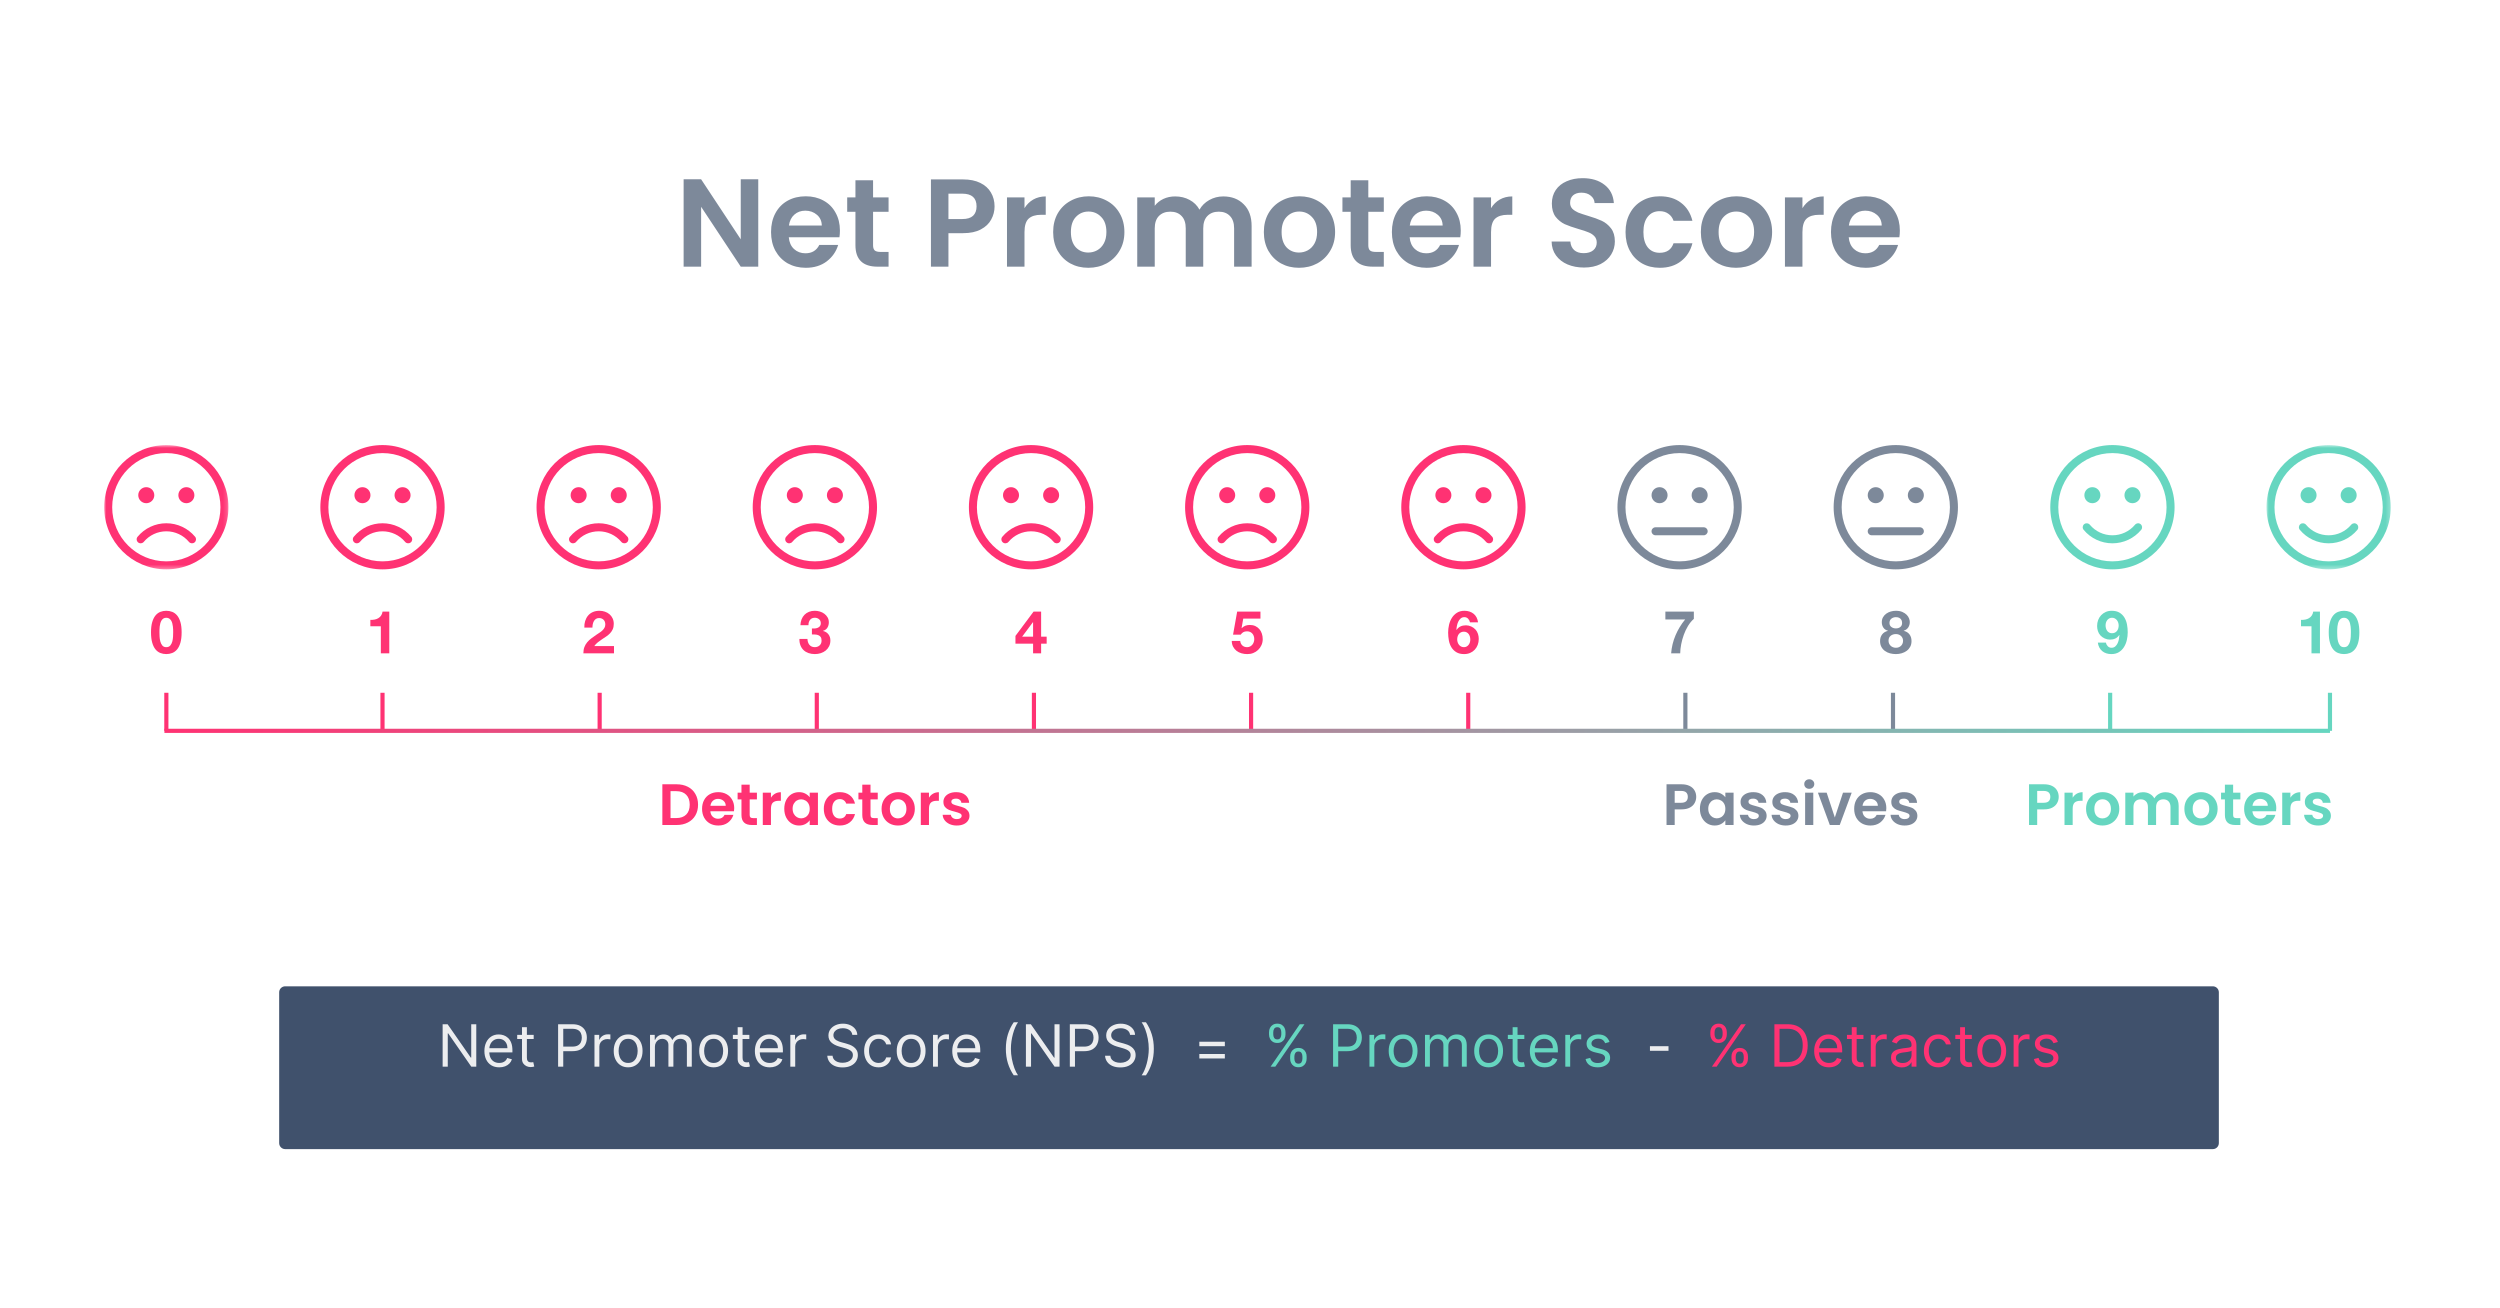 <svg fill="none" height="314" viewBox="0 0 600 314" width="600" xmlns="http://www.w3.org/2000/svg" xmlns:xlink="http://www.w3.org/1999/xlink"><filter id="a" color-interpolation-filters="sRGB" filterUnits="userSpaceOnUse" height="59.077" width="485.523" x="57" y="226.713"><feFlood flood-opacity="0" result="BackgroundImageFix"/><feColorMatrix in="SourceAlpha" type="matrix" values="0 0 0 0 0 0 0 0 0 0 0 0 0 0 0 0 0 0 127 0"/><feOffset dy="5"/><feGaussianBlur stdDeviation="5"/><feColorMatrix type="matrix" values="0 0 0 0 0.055 0 0 0 0 0.067 0 0 0 0 0.086 0 0 0 0.1 0"/><feBlend in2="BackgroundImageFix" mode="normal" result="effect1_dropShadow"/><feBlend in="SourceGraphic" in2="effect1_dropShadow" mode="normal" result="shape"/></filter><linearGradient id="b" gradientUnits="userSpaceOnUse" x1="559.195" x2="39.458" y1="175.4" y2="175.4"><stop offset="0" stop-color="#66d6c0"/><stop offset="1" stop-color="#ff3273"/></linearGradient><mask id="c" height="31" maskUnits="userSpaceOnUse" width="31" x="543" y="106"><path clip-rule="evenodd" d="m543.95 106.816h29.833v29.834h-29.833z" fill="#fff" fill-rule="evenodd"/></mask><mask id="d" height="31" maskUnits="userSpaceOnUse" width="30" x="25" y="106"><path clip-rule="evenodd" d="m25 106.816h29.834v29.834h-29.834z" fill="#fff" fill-rule="evenodd"/></mask><g mask="url(#c)"><path clip-rule="evenodd" d="m555.979 118.846c0-1.065-.86-1.925-1.924-1.925-1.065 0-1.925.86-1.925 1.925s.86 1.925 1.925 1.925c1.064 0 1.924-.86 1.924-1.925zm9.624 0c0-1.065-.86-1.925-1.925-1.925-1.064 0-1.925.86-1.925 1.925s.861 1.925 1.925 1.925c1.065 0 1.925-.86 1.925-1.925zm-12.162 7.086c-.342-.409-.95-.463-1.359-.127-.409.337-.463.945-.121 1.354 1.715 2.057 4.235 3.236 6.905 3.236 2.671 0 5.191-1.179 6.9-3.23.342-.41.288-1.011-.121-1.353-.403-.344-1.011-.289-1.353.12-1.348 1.612-3.326 2.538-5.426 2.538-2.099 0-4.078-.926-5.425-2.538zm-7.567-4.199c0-7.163 5.829-12.992 12.992-12.992 7.164 0 12.992 5.829 12.992 12.992 0 7.164-5.828 12.993-12.992 12.993-7.163 0-12.992-5.829-12.992-12.993zm-1.924 0c0 8.24 6.676 14.917 14.916 14.917s14.917-6.677 14.917-14.917-6.677-14.917-14.917-14.917-14.916 6.677-14.916 14.917z" fill="#66d6c0" fill-rule="evenodd"/></g><path clip-rule="evenodd" d="m504.095 118.846c0-1.065-.86-1.925-1.924-1.925-1.065 0-1.925.86-1.925 1.925s.86 1.925 1.925 1.925c1.064 0 1.924-.86 1.924-1.925zm9.624 0c0-1.065-.86-1.925-1.925-1.925-1.064 0-1.925.86-1.925 1.925s.861 1.925 1.925 1.925c1.065 0 1.925-.86 1.925-1.925zm-12.162 7.086c-.343-.409-.95-.463-1.359-.127-.409.337-.464.945-.121 1.354 1.715 2.057 4.235 3.236 6.905 3.236s5.191-1.179 6.899-3.23c.343-.41.289-1.011-.12-1.353-.403-.344-1.011-.289-1.353.12-1.348 1.612-3.326 2.538-5.426 2.538-2.099 0-4.078-.926-5.425-2.538zm-7.567-4.199c0-7.163 5.828-12.992 12.992-12.992s12.992 5.829 12.992 12.992c0 7.164-5.828 12.993-12.992 12.993s-12.992-5.829-12.992-12.993zm-1.924 0c0 8.24 6.676 14.917 14.916 14.917s14.917-6.677 14.917-14.917-6.677-14.917-14.917-14.917-14.916 6.677-14.916 14.917z" fill="#66d6c0" fill-rule="evenodd"/><path clip-rule="evenodd" d="m348.335 118.846c0-1.065-.861-1.925-1.925-1.925-1.065 0-1.925.86-1.925 1.925s.86 1.925 1.925 1.925c1.064 0 1.925-.86 1.925-1.925zm9.624 0c0-1.065-.861-1.925-1.926-1.925-1.064 0-1.924.86-1.924 1.925s.86 1.925 1.924 1.925c1.065 0 1.926-.86 1.926-1.925zm-13.63 9.973c-.343.403-.289 1.01.12 1.353.427.361 1.034.265 1.353-.12 1.347-1.613 3.327-2.538 5.426-2.538s4.077.925 5.425 2.538c.337.409.944.463 1.353.12.41-.337.464-.944.121-1.353-1.721-2.057-4.235-3.236-6.905-3.236-2.671 0-5.185 1.179-6.893 3.236zm-6.1-7.086c0-7.163 5.829-12.992 12.993-12.992 7.163 0 12.992 5.829 12.992 12.992 0 7.164-5.829 12.993-12.992 12.993-7.164 0-12.993-5.829-12.993-12.993zm-1.924 0c0 8.24 6.677 14.917 14.917 14.917s14.916-6.677 14.916-14.917-6.676-14.917-14.916-14.917-14.917 6.677-14.917 14.917z" fill="#ff3273" fill-rule="evenodd"/><path clip-rule="evenodd" d="m296.45 118.846c0-1.065-.86-1.925-1.924-1.925-1.065 0-1.925.86-1.925 1.925s.86 1.925 1.925 1.925c1.064 0 1.924-.86 1.924-1.925zm9.624 0c0-1.065-.86-1.925-1.925-1.925-1.064 0-1.924.86-1.924 1.925s.86 1.925 1.924 1.925c1.065 0 1.925-.86 1.925-1.925zm-13.629 9.973c-.343.403-.289 1.01.12 1.353.427.361 1.034.265 1.353-.12 1.347-1.613 3.327-2.538 5.425-2.538 2.1 0 4.078.925 5.426 2.538.337.409.944.463 1.353.12.41-.337.463-.944.121-1.353-1.721-2.057-4.235-3.236-6.906-3.236-2.67 0-5.184 1.179-6.892 3.236zm-6.1-7.086c0-7.163 5.829-12.992 12.992-12.992 7.164 0 12.993 5.829 12.993 12.992 0 7.164-5.829 12.993-12.993 12.993-7.163 0-12.992-5.829-12.992-12.993zm-1.924 0c0 8.24 6.676 14.917 14.916 14.917s14.917-6.677 14.917-14.917-6.677-14.917-14.917-14.917-14.916 6.677-14.916 14.917z" fill="#ff3273" fill-rule="evenodd"/><path clip-rule="evenodd" d="m244.566 118.846c0-1.065-.86-1.925-1.924-1.925-1.065 0-1.925.86-1.925 1.925s.86 1.925 1.925 1.925c1.064 0 1.924-.86 1.924-1.925zm9.624 0c0-1.065-.86-1.925-1.925-1.925-1.064 0-1.924.86-1.924 1.925s.86 1.925 1.924 1.925c1.065 0 1.925-.86 1.925-1.925zm-13.629 9.973c-.343.403-.289 1.01.12 1.353.427.361 1.034.265 1.353-.12 1.347-1.613 3.327-2.538 5.425-2.538 2.1 0 4.078.925 5.426 2.538.337.409.944.463 1.353.12.409-.337.463-.944.12-1.353-1.72-2.057-4.234-3.236-6.905-3.236-2.67 0-5.184 1.179-6.892 3.236zm-6.1-7.086c0-7.163 5.829-12.992 12.992-12.992 7.164 0 12.993 5.829 12.993 12.992 0 7.164-5.829 12.993-12.993 12.993-7.163 0-12.992-5.829-12.992-12.993zm-1.924 0c0 8.24 6.676 14.917 14.916 14.917s14.917-6.677 14.917-14.917-6.677-14.917-14.917-14.917-14.916 6.677-14.916 14.917z" fill="#ff3273" fill-rule="evenodd"/><path clip-rule="evenodd" d="m192.682 118.846c0-1.065-.86-1.925-1.925-1.925-1.064 0-1.925.86-1.925 1.925s.861 1.925 1.925 1.925c1.065 0 1.925-.86 1.925-1.925zm9.624 0c0-1.065-.86-1.925-1.925-1.925s-1.925.86-1.925 1.925.86 1.925 1.925 1.925 1.925-.86 1.925-1.925zm-13.63 9.973c-.343.403-.288 1.01.12 1.353.428.361 1.035.265 1.354-.12 1.347-1.613 3.326-2.538 5.425-2.538 2.1 0 4.078.925 5.426 2.538.336.409.944.463 1.352.12.41-.337.464-.944.121-1.353-1.72-2.057-4.235-3.236-6.905-3.236s-5.184 1.179-6.893 3.236zm-6.099-7.086c0-7.163 5.829-12.992 12.992-12.992 7.164 0 12.992 5.829 12.992 12.992 0 7.164-5.828 12.993-12.992 12.993-7.163 0-12.992-5.829-12.992-12.993zm-1.925 0c0 8.24 6.677 14.917 14.917 14.917s14.917-6.677 14.917-14.917-6.677-14.917-14.917-14.917-14.917 6.677-14.917 14.917z" fill="#ff3273" fill-rule="evenodd"/><path clip-rule="evenodd" d="m140.798 118.846c0-1.065-.86-1.925-1.925-1.925-1.064 0-1.925.86-1.925 1.925s.861 1.925 1.925 1.925c1.065 0 1.925-.86 1.925-1.925zm9.624 0c0-1.065-.86-1.925-1.925-1.925s-1.925.86-1.925 1.925.86 1.925 1.925 1.925 1.925-.86 1.925-1.925zm-13.63 9.973c-.343.403-.288 1.01.12 1.353.428.361 1.035.265 1.354-.12 1.347-1.613 3.326-2.538 5.425-2.538 2.1 0 4.078.925 5.426 2.538.336.409.944.463 1.352.12.41-.337.464-.944.121-1.353-1.72-2.057-4.235-3.236-6.905-3.236-2.671 0-5.185 1.179-6.893 3.236zm-6.099-7.086c0-7.163 5.828-12.992 12.992-12.992s12.992 5.829 12.992 12.992c0 7.164-5.828 12.993-12.992 12.993s-12.992-5.829-12.992-12.993zm-1.925 0c0 8.24 6.677 14.917 14.917 14.917s14.917-6.677 14.917-14.917-6.677-14.917-14.917-14.917-14.917 6.677-14.917 14.917z" fill="#ff3273" fill-rule="evenodd"/><path clip-rule="evenodd" d="m88.914 118.846c0-1.065-.861-1.925-1.925-1.925s-1.925.86-1.925 1.925.861 1.925 1.925 1.925 1.925-.86 1.925-1.925zm9.623 0c0-1.065-.86-1.925-1.925-1.925-1.064 0-1.924.86-1.924 1.925s.86 1.925 1.924 1.925c1.065 0 1.925-.86 1.925-1.925zm-13.629 9.973c-.343.403-.289 1.01.12 1.353.427.361 1.034.265 1.354-.12 1.347-1.613 3.326-2.538 5.425-2.538s4.078.925 5.425 2.538c.337.409.944.463 1.353.12.409-.337.463-.944.121-1.353-1.72-2.057-4.235-3.236-6.905-3.236-2.671 0-5.185 1.179-6.893 3.236zm-6.099-7.086c0-7.163 5.829-12.992 12.992-12.992 7.163 0 12.992 5.829 12.992 12.992 0 7.164-5.829 12.993-12.992 12.993-7.164 0-12.992-5.829-12.992-12.993zm-1.925 0c0 8.24 6.677 14.917 14.917 14.917 8.24 0 14.917-6.677 14.917-14.917s-6.677-14.917-14.917-14.917c-8.241 0-14.917 6.677-14.917 14.917z" fill="#ff3273" fill-rule="evenodd"/><g mask="url(#d)"><path clip-rule="evenodd" d="m37.03 118.846c0-1.065-.861-1.925-1.925-1.925s-1.925.86-1.925 1.925.861 1.925 1.925 1.925 1.925-.86 1.925-1.925zm9.623 0c0-1.065-.86-1.925-1.925-1.925-1.064 0-1.924.86-1.924 1.925s.86 1.925 1.924 1.925c1.065 0 1.925-.86 1.925-1.925zm-13.629 9.973c-.343.403-.289 1.01.12 1.353.427.361 1.034.265 1.353-.12 1.347-1.613 3.326-2.538 5.425-2.538 2.099 0 4.078.925 5.425 2.538.337.409.944.463 1.353.12.409-.337.463-.944.121-1.353-1.72-2.057-4.235-3.236-6.905-3.236-2.671 0-5.185 1.179-6.893 3.236zm-6.099-7.086c0-7.163 5.829-12.992 12.992-12.992 7.163 0 12.992 5.829 12.992 12.992 0 7.164-5.829 12.993-12.992 12.993-7.164 0-12.992-5.829-12.992-12.993zm-1.925 0c0 8.24 6.677 14.917 14.917 14.917 8.24 0 14.916-6.677 14.916-14.917s-6.676-14.917-14.916-14.917c-8.241 0-14.917 6.677-14.917 14.917z" fill="#ff3273" fill-rule="evenodd"/></g><g clip-rule="evenodd" fill-rule="evenodd"><path d="m396.369 127.508c0 .529.433.962.963.962h11.548c.529 0 .962-.433.962-.962 0-.53-.433-.963-.962-.963h-11.548c-.53 0-.963.433-.963.963zm0-8.662c0 1.065.861 1.925 1.925 1.925s1.925-.86 1.925-1.925-.861-1.925-1.925-1.925-1.925.86-1.925 1.925zm13.473 0c0-1.065-.86-1.925-1.925-1.925-1.064 0-1.924.86-1.924 1.925s.86 1.925 1.924 1.925c1.065 0 1.925-.86 1.925-1.925zm-19.728 2.887c0-7.163 5.828-12.992 12.992-12.992s12.992 5.829 12.992 12.992c0 7.164-5.828 12.993-12.992 12.993s-12.992-5.829-12.992-12.993zm-1.925 0c0 8.24 6.676 14.917 14.917 14.917 8.24 0 14.916-6.677 14.916-14.917s-6.676-14.917-14.916-14.917c-8.241 0-14.917 6.677-14.917 14.917z" fill="#7d899a"/><path d="m448.253 127.508c0 .529.433.962.963.962h11.548c.529 0 .962-.433.962-.962 0-.53-.433-.963-.962-.963h-11.548c-.53 0-.963.433-.963.963zm0-8.662c0 1.065.861 1.925 1.925 1.925s1.925-.86 1.925-1.925-.861-1.925-1.925-1.925-1.925.86-1.925 1.925zm13.473 0c0-1.065-.86-1.925-1.924-1.925-1.065 0-1.925.86-1.925 1.925s.86 1.925 1.925 1.925c1.064 0 1.924-.86 1.924-1.925zm-19.728 2.887c0-7.163 5.828-12.992 12.992-12.992s12.992 5.829 12.992 12.992c0 7.164-5.828 12.993-12.992 12.993s-12.992-5.829-12.992-12.993zm-1.925 0c0 8.24 6.677 14.917 14.917 14.917s14.917-6.677 14.917-14.917-6.677-14.917-14.917-14.917-14.917 6.677-14.917 14.917z" fill="#7d899a"/><path d="m91.401 156.793v-6.49h-2.516v-1.529c.352.01.694-.016 1.022-.078.329-.062.624-.172.886-.329.263-.158.484-.365.665-.622.181-.257.3-.577.357-.958h1.615v10.006z" fill="#ff3273"/><path d="m38.302 152.784c.019.405.078.796.178 1.172.1.376.26.698.479.965.219.267.534.4.944.4.419 0 .741-.133.965-.4.224-.267.386-.589.486-.965.1-.376.16-.767.178-1.172.019-.405.029-.75.029-1.036 0-.172-.003-.379-.007-.622-.004-.243-.023-.493-.057-.751-.033-.257-.081-.512-.143-.764-.062-.253-.155-.479-.279-.68-.124-.2-.281-.361-.472-.485-.191-.124-.424-.186-.701-.186-.277 0-.507.062-.694.186-.186.124-.338.285-.458.485-.119.201-.211.427-.278.68-.067.252-.115.507-.143.764-.028.258-.045.508-.05.751-.005.243-.007.45-.007.622 0 .286.009.631.029 1.036zm-1.766-3.488c.195-.662.46-1.193.794-1.594.334-.4.722-.686 1.165-.857.443-.172.912-.258 1.408-.258.505 0 .979.086 1.422.258.444.171.834.457 1.173.857.339.401.605.932.801 1.594.195.663.293 1.48.293 2.452 0 1-.098 1.836-.293 2.508-.195.672-.462 1.208-.801 1.609-.339.4-.729.686-1.173.857-.443.172-.917.258-1.422.258-.495 0-.965-.086-1.408-.258-.443-.171-.832-.457-1.165-.857-.334-.401-.598-.937-.794-1.609s-.293-1.508-.293-2.508c0-.972.097-1.789.293-2.452z" fill="#ff3273"/><path d="m140.441 149.039c.152-.491.381-.92.686-1.287.305-.366.689-.653 1.151-.857.461-.205.993-.308 1.594-.308.457 0 .893.072 1.308.215.414.142.779.347 1.093.614.315.267.565.596.75.987.186.39.28.829.28 1.314 0 .506-.082.94-.244 1.302-.162.361-.376.684-.643.964-.267.282-.57.536-.908.765s-.679.456-1.022.679c-.343.224-.676.465-1.001.722-.323.258-.609.557-.857.901h4.732v1.744h-7.348c0-.582.084-1.087.25-1.515.167-.43.394-.813.679-1.152.286-.338.622-.65 1.008-.936.386-.285.793-.576 1.222-.872.219-.152.453-.307.701-.464.247-.157.474-.331.679-.522.204-.19.376-.405.514-.643s.207-.51.207-.815c0-.486-.141-.865-.421-1.137-.281-.271-.641-.407-1.079-.407-.296 0-.546.07-.751.207-.205.138-.369.32-.493.544s-.212.471-.265.743c-.052.271-.078.541-.078.807h-1.944c-.019-.571.047-1.103.2-1.593z" fill="#ff3273"/><path d="m195.562 150.833c.248-.019.479-.074.693-.164.214-.091.391-.222.529-.394.138-.171.207-.4.207-.686 0-.429-.143-.758-.428-.986-.286-.229-.615-.343-.987-.343-.515 0-.902.169-1.165.507-.262.339-.388.765-.379 1.28h-1.929c.019-.515.111-.984.278-1.408s.401-.789.701-1.094.66-.541 1.079-.708c.419-.166.886-.25 1.401-.25.4 0 .8.06 1.2.179.401.119.761.298 1.08.536s.579.529.779.872.3.738.3 1.186c0 .486-.116.915-.35 1.287s-.584.624-1.051.757v.029c.553.124.986.391 1.301.801s.472.9.472 1.472c0 .524-.103.991-.308 1.401-.204.41-.479.753-.821 1.029-.344.276-.739.486-1.187.629s-.914.215-1.401.215c-.562 0-1.074-.082-1.537-.243-.462-.162-.855-.398-1.179-.708s-.574-.689-.75-1.136c-.176-.448-.26-.963-.251-1.544h1.93c.01.266.053.522.129.765.076.242.186.452.329.629.142.176.321.317.536.421.214.105.469.157.765.157.457 0 .843-.14 1.158-.421.314-.281.471-.665.471-1.151 0-.381-.074-.672-.221-.872-.148-.2-.336-.345-.565-.436-.229-.09-.479-.143-.751-.157-.271-.015-.531-.022-.779-.022v-1.429c.219.019.453.019.701 0z" fill="#ff3273"/><path d="m247.897 149.333-2.588 3.473h2.631v-3.473zm-4.188 5.146v-1.858l4.345-5.833h1.815v6.018h1.33v1.673h-1.33v2.315h-1.929v-2.315z" fill="#ff3273"/><path d="m298.38 148.461-.4 2.273.029.028c.276-.276.571-.474.886-.593.314-.119.672-.179 1.072-.179.496 0 .934.091 1.315.271.381.182.703.425.965.729.262.306.462.665.6 1.08s.208.855.208 1.322c0 .515-.1.994-.3 1.437s-.47.827-.808 1.15c-.338.324-.731.575-1.18.751-.447.176-.923.259-1.429.25-.486 0-.95-.064-1.393-.193-.444-.129-.837-.326-1.18-.593s-.617-.598-.822-.993c-.205-.396-.312-.855-.322-1.38h2.03c.048.457.22.822.515 1.093.295.272.672.408 1.129.408.267 0 .508-.055.722-.164.214-.11.395-.253.543-.43.148-.176.262-.38.343-.614s.122-.474.122-.722c0-.257-.038-.5-.115-.729-.076-.228-.191-.429-.343-.6-.152-.172-.333-.305-.542-.401-.21-.095-.453-.142-.73-.142-.362 0-.657.064-.886.192-.229.129-.443.332-.643.608h-1.83l.986-5.532h5.589v1.673z" fill="#ff3273"/><path d="m350.635 151.755c-.205.101-.374.237-.508.408-.133.171-.233.37-.3.593-.066.224-.1.46-.1.708 0 .229.036.455.108.679.071.224.176.424.314.6.138.177.307.317.507.422s.429.157.686.157c.248 0 .465-.052.651-.157s.345-.243.479-.415c.133-.171.233-.367.3-.586s.1-.443.1-.672c0-.238-.031-.469-.093-.693s-.155-.424-.279-.6c-.124-.177-.283-.32-.479-.429-.195-.109-.421-.165-.679-.165-.266 0-.502.051-.707.15zm1.709-3.266c-.239-.248-.535-.372-.887-.372-.362 0-.665.108-.908.323-.243.213-.436.476-.579.785-.143.31-.248.641-.314.994-.067.352-.105.667-.114.944l.028.027c.276-.4.6-.686.972-.857s.8-.257 1.287-.257c.428 0 .848.092 1.257.278.41.186.758.436 1.044.751.267.305.462.653.586 1.044s.186.786.186 1.186c0 .515-.083.993-.25 1.437-.167.443-.406.829-.715 1.158-.31.328-.679.585-1.108.771s-.905.279-1.429.279c-.754 0-1.378-.15-1.873-.45-.496-.3-.891-.693-1.187-1.179-.295-.487-.499-1.037-.614-1.652-.114-.614-.172-1.241-.172-1.879 0-.62.072-1.239.215-1.859.143-.619.371-1.179.686-1.679.314-.501.719-.908 1.215-1.222.496-.315 1.101-.472 1.816-.472.428 0 .829.062 1.2.186.372.124.701.302.987.536.285.234.519.522.7.864.181.344.3.739.358 1.187h-1.93c-.067-.334-.22-.624-.457-.872z" fill="#ff3273"/><path d="m405.129 150.218c-.405.667-.744 1.378-1.015 2.13-.272.753-.481 1.516-.63 2.287-.147.772-.226 1.492-.235 2.158h-2.173c.115-1.496.465-2.934 1.051-4.316s1.355-2.649 2.308-3.803h-4.745v-1.887h6.833v1.744c-.525.458-.989 1.02-1.394 1.687z" fill="#7d899a"/><path d="m453.933 150.483c.305.224.662.336 1.072.336.429 0 .786-.112 1.072-.336s.429-.55.429-.979c0-.133-.02-.279-.057-.436-.038-.157-.113-.307-.222-.45s-.263-.263-.457-.358c-.196-.095-.451-.143-.765-.143-.2 0-.394.031-.579.093-.186.062-.351.15-.493.265-.143.114-.255.257-.336.429-.081.171-.122.371-.122.6 0 .429.153.755.458.979zm-.544 3.981c.096.21.222.389.379.536.157.148.345.263.565.343.219.081.448.122.686.122.248 0 .474-.041.679-.122.205-.08.386-.195.543-.343.157-.147.279-.326.365-.536.085-.209.128-.438.128-.686 0-.238-.045-.455-.135-.65-.091-.196-.215-.365-.372-.508s-.338-.252-.543-.329c-.205-.075-.427-.114-.665-.114-.495 0-.915.136-1.258.407-.343.272-.515.665-.515 1.18 0 .257.048.491.143.7zm-1.458-6.333c.201-.342.46-.629.779-.857.32-.229.679-.4 1.08-.515.4-.114.805-.171 1.215-.171.619 0 1.143.095 1.572.286s.774.421 1.037.693c.261.271.45.562.565.872.114.31.171.588.171.836 0 .496-.122.929-.365 1.301s-.607.639-1.093.8v.029c.601.133 1.062.417 1.386.851s.486.965.486 1.594c0 .533-.107.995-.321 1.386-.215.391-.498.715-.851.972-.352.258-.753.451-1.2.579-.449.129-.906.193-1.373.193-.486 0-.955-.06-1.408-.178-.453-.119-.858-.308-1.215-.565-.358-.258-.643-.582-.858-.972-.214-.391-.321-.858-.321-1.401 0-.638.164-1.172.493-1.601.328-.429.794-.715 1.394-.858v-.029c-.487-.133-.853-.385-1.101-.757s-.371-.805-.371-1.301c0-.448.099-.843.299-1.187z" fill="#7d899a"/><path d="m507.58 151.826c.2-.1.367-.236.5-.407.134-.172.234-.37.301-.593.066-.224.1-.46.1-.708 0-.229-.036-.455-.107-.679-.072-.224-.177-.424-.315-.6-.138-.177-.307-.317-.507-.422s-.429-.157-.687-.157c-.238 0-.452.052-.643.157s-.353.243-.486.414c-.133.172-.233.367-.3.587-.067.219-.1.443-.1.672 0 .238.031.469.093.693s.155.424.278.6c.124.176.284.32.48.429.195.109.421.164.678.164.277 0 .515-.05.715-.15zm-1.715 3.267c.238.247.533.371.886.371.372 0 .676-.107.915-.321.238-.215.429-.477.572-.787.143-.309.245-.64.307-.993s.102-.667.122-.944l-.029-.028c-.277.4-.6.686-.972.858-.372.171-.801.257-1.287.257-.429 0-.848-.093-1.258-.279-.409-.185-.757-.436-1.043-.75-.267-.305-.463-.653-.586-1.044-.124-.391-.186-.786-.186-1.186 0-.515.084-.994.25-1.437.167-.443.405-.829.715-1.158.309-.329.679-.588 1.108-.779.429-.19.905-.286 1.429-.286.762 0 1.389.15 1.88.451.491.3.884.695 1.179 1.186.296.491.501 1.046.615 1.665.115.619.172 1.244.172 1.873 0 .62-.072 1.239-.215 1.858-.143.62-.372 1.18-.686 1.68s-.72.905-1.215 1.215c-.495.309-1.101.465-1.816.465-.428 0-.829-.06-1.2-.179-.372-.119-.701-.298-.986-.536-.287-.238-.52-.529-.701-.872s-.3-.734-.357-1.172h1.93c.066.333.219.624.457.872z" fill="#66d6c0"/><path d="m554.757 156.794v-6.49h-2.516v-1.529c.352.01.693-.016 1.022-.078s.624-.172.886-.329c.263-.158.484-.365.665-.622s.3-.577.357-.958h1.616v10.006z" fill="#66d6c0"/><path d="m560.955 152.784c.019.405.079.796.179 1.172s.26.698.478.965c.22.267.534.4.944.4.419 0 .741-.133.965-.4s.386-.589.486-.965.16-.767.178-1.172c.02-.405.029-.75.029-1.036 0-.172-.002-.379-.007-.622s-.024-.493-.057-.751c-.033-.257-.081-.512-.143-.764-.062-.253-.155-.479-.279-.68-.124-.2-.281-.361-.471-.485-.191-.124-.425-.186-.701-.186s-.507.062-.693.186-.338.285-.458.485c-.119.201-.211.427-.278.68-.067.252-.115.507-.143.764-.029.258-.046.508-.05.751-.006.243-.008.45-.008.622 0 .286.01.631.029 1.036zm-1.766-3.488c.196-.662.461-1.193.794-1.594.334-.4.722-.686 1.165-.857.443-.172.913-.258 1.408-.258.505 0 .979.086 1.422.258.444.171.834.457 1.173.857.338.401.605.932.8 1.594.195.663.293 1.48.293 2.452 0 1-.098 1.836-.293 2.508s-.462 1.208-.8 1.609c-.339.4-.729.686-1.173.857-.443.172-.917.258-1.422.258-.495 0-.965-.086-1.408-.258-.443-.171-.831-.457-1.165-.857-.333-.401-.598-.937-.794-1.609-.195-.672-.292-1.508-.292-2.508 0-.972.097-1.789.292-2.452z" fill="#66d6c0"/></g><path d="m162.382 188.228c1.027 0 1.927.201 2.702.602.784.401 1.386.975 1.806 1.722.429.737.644 1.596.644 2.576s-.215 1.839-.644 2.576c-.42.728-1.022 1.293-1.806 1.694-.775.401-1.675.602-2.702.602h-3.416v-9.772zm-.07 8.106c1.027 0 1.82-.28 2.38-.84s.84-1.349.84-2.366-.28-1.811-.84-2.38c-.56-.579-1.353-.868-2.38-.868h-1.386v6.454zm13.899-2.38c0 .28-.019.532-.056.756h-5.67c.047.56.243.999.588 1.316s.77.476 1.274.476c.728 0 1.246-.313 1.554-.938h2.114c-.224.747-.653 1.363-1.288 1.848-.635.476-1.414.714-2.338.714-.747 0-1.419-.163-2.016-.49-.588-.336-1.05-.807-1.386-1.414-.327-.607-.49-1.307-.49-2.1 0-.803.163-1.507.49-2.114s.784-1.073 1.372-1.4 1.265-.49 2.03-.49c.737 0 1.395.159 1.974.476.588.317 1.041.77 1.358 1.358.327.579.49 1.246.49 2.002zm-2.03-.56c-.009-.504-.191-.905-.546-1.204-.355-.308-.789-.462-1.302-.462-.485 0-.896.149-1.232.448-.327.289-.527.695-.602 1.218zm5.743-1.54v3.752c0 .261.06.453.182.574.13.112.345.168.644.168h.91v1.652h-1.232c-1.652 0-2.478-.803-2.478-2.408v-3.738h-.924v-1.61h.924v-1.918h1.974v1.918h1.736v1.61zm5.106-.406c.252-.411.578-.733.98-.966.41-.233.877-.35 1.4-.35v2.058h-.518c-.616 0-1.083.145-1.4.434-.308.289-.462.793-.462 1.512v3.864h-1.96v-7.756h1.96zm3.196 2.646c0-.784.154-1.479.462-2.086.317-.607.742-1.073 1.274-1.4.541-.327 1.143-.49 1.806-.49.578 0 1.082.117 1.512.35.438.233.788.527 1.05.882v-1.106h1.974v7.756h-1.974v-1.134c-.252.364-.602.667-1.05.91-.439.233-.948.35-1.526.35-.654 0-1.251-.168-1.792-.504-.532-.336-.957-.807-1.274-1.414-.308-.616-.462-1.321-.462-2.114zm6.104.028c0-.476-.094-.882-.28-1.218-.187-.345-.439-.607-.756-.784-.318-.187-.658-.28-1.022-.28s-.7.089-1.008.266-.56.439-.756.784c-.187.336-.28.737-.28 1.204s.093.877.28 1.232c.196.345.448.611.756.798.317.187.653.28 1.008.28.364 0 .704-.089 1.022-.266.317-.187.569-.448.756-.784.186-.345.28-.756.28-1.232zm3.384 0c0-.803.163-1.503.49-2.1.327-.607.779-1.073 1.358-1.4.579-.336 1.241-.504 1.988-.504.961 0 1.755.243 2.38.728.635.476 1.059 1.148 1.274 2.016h-2.114c-.112-.336-.303-.597-.574-.784-.261-.196-.588-.294-.98-.294-.56 0-1.003.205-1.33.616-.327.401-.49.975-.49 1.722 0 .737.163 1.311.49 1.722.327.401.77.602 1.33.602.793 0 1.311-.355 1.554-1.064h2.114c-.215.84-.639 1.507-1.274 2.002s-1.428.742-2.38.742c-.747 0-1.409-.163-1.988-.49-.579-.336-1.031-.803-1.358-1.4-.327-.607-.49-1.311-.49-2.114zm11.208-2.268v3.752c0 .261.06.453.182.574.13.112.345.168.644.168h.91v1.652h-1.232c-1.652 0-2.478-.803-2.478-2.408v-3.738h-.924v-1.61h.924v-1.918h1.974v1.918h1.736v1.61zm6.59 6.272c-.747 0-1.419-.163-2.016-.49-.598-.336-1.069-.807-1.414-1.414-.336-.607-.504-1.307-.504-2.1s.172-1.493.518-2.1c.354-.607.835-1.073 1.442-1.4.606-.336 1.283-.504 2.03-.504.746 0 1.423.168 2.03.504.606.327 1.082.793 1.428 1.4.354.607.532 1.307.532 2.1s-.182 1.493-.546 2.1c-.355.607-.84 1.078-1.456 1.414-.607.327-1.288.49-2.044.49zm0-1.708c.354 0 .686-.084.994-.252.317-.177.569-.439.756-.784.186-.345.28-.765.28-1.26 0-.737-.196-1.302-.588-1.694-.383-.401-.854-.602-1.414-.602s-1.032.201-1.414.602c-.374.392-.56.957-.56 1.694s.182 1.307.546 1.708c.373.392.84.588 1.4.588zm7.443-4.97c.252-.411.579-.733.98-.966.411-.233.878-.35 1.4-.35v2.058h-.518c-.616 0-1.082.145-1.4.434-.308.289-.462.793-.462 1.512v3.864h-1.96v-7.756h1.96zm6.668 6.678c-.634 0-1.204-.112-1.708-.336-.504-.233-.905-.546-1.204-.938-.289-.392-.448-.826-.476-1.302h1.974c.038.299.182.546.434.742.262.196.584.294.966.294.374 0 .663-.075.868-.224.215-.149.322-.341.322-.574 0-.252-.13-.439-.392-.56-.252-.131-.658-.271-1.218-.42-.578-.14-1.054-.285-1.428-.434-.364-.149-.681-.378-.952-.686-.261-.308-.392-.723-.392-1.246 0-.429.122-.821.364-1.176.252-.355.607-.635 1.064-.84.467-.205 1.013-.308 1.638-.308.924 0 1.662.233 2.212.7.551.457.854 1.078.91 1.862h-1.876c-.028-.308-.158-.551-.392-.728-.224-.187-.527-.28-.91-.28-.354 0-.63.065-.826.196-.186.131-.28.313-.28.546 0 .261.131.462.392.602.262.131.668.266 1.218.406.56.14 1.022.285 1.386.434s.677.383.938.7c.271.308.411.719.42 1.232 0 .448-.126.849-.378 1.204-.242.355-.597.635-1.064.84-.457.196-.994.294-1.61.294z" fill="#ff3273"/><path d="m506.436 166.266v9.133" stroke="#66d6c0" stroke-width=".997"/><path d="m559.195 166.266v9.133" stroke="#66d6c0" stroke-width=".997"/><path d="m454.321 166.266v9.133" stroke="#7d899a" stroke-width=".997"/><path d="m404.489 166.266v9.133" stroke="#7d899a" stroke-width=".997"/><path d="m352.375 166.266v9.133" stroke="#ff3273" stroke-width=".997"/><path d="m300.26 166.266v9.133" stroke="#ff3273" stroke-width=".997"/><path d="m248.145 166.266v9.133" stroke="#ff3273" stroke-width=".997"/><path d="m196.031 166.266v9.133" stroke="#ff3273" stroke-width=".997"/><path d="m143.916 166.266v9.133" stroke="#ff3273" stroke-width=".997"/><path d="m91.801 166.266v9.133" stroke="#ff3273" stroke-width=".997"/><path d="m39.923 166.266v9.133" stroke="#ff3273" stroke-width=".997"/><path d="m39.458 175.4h519.737z" stroke="url(#b)" stroke-width=".997"/><g filter="url(#a)"><path clip-rule="evenodd" d="m532.523 269.345c0 .795-.65 1.445-1.444 1.445h-462.634c-.795 0-1.445-.65-1.445-1.445v-36.187c0-.795.651-1.445 1.445-1.445h462.634c.794 0 1.444.65 1.444 1.445z" fill="#40516c" fill-rule="evenodd"/></g><path d="m114.307 245.818v10.182h-1.193l-5.549-7.994h-.099v7.994h-1.233v-10.182h1.193l5.568 8.014h.1v-8.014zm5.51 10.341c-.736 0-1.371-.162-1.905-.487-.53-.328-.939-.786-1.228-1.372-.285-.59-.427-1.276-.427-2.059 0-.782.142-1.471.427-2.068.289-.6.69-1.067 1.204-1.402.517-.338 1.12-.507 1.809-.507.398 0 .791.066 1.179.199.387.133.74.348 1.058.646.319.295.572.686.761 1.174.189.487.284 1.087.284 1.799v.498h-5.887v-1.015h4.693c0-.431-.086-.815-.258-1.153-.169-.338-.411-.605-.726-.8-.312-.196-.679-.294-1.104-.294-.467 0-.871.116-1.213.348-.338.229-.598.527-.78.895-.183.368-.274.762-.274 1.183v.676c0 .577.1 1.066.299 1.467.202.398.482.701.84.91.358.205.774.308 1.248.308.308 0 .586-.043.835-.129.252-.09.469-.222.651-.398.182-.179.323-.401.423-.666l1.133.318c-.119.385-.32.723-.601 1.014-.282.289-.63.514-1.044.676-.415.16-.88.239-1.397.239zm8.267-7.795v.994h-3.957v-.994zm-2.804-1.83h1.174v7.278c0 .332.048.581.144.746.099.163.225.272.378.328.155.053.32.08.492.08.129 0 .235-.007.318-.02.083-.017.149-.03.199-.04l.239 1.054c-.08.03-.191.06-.334.09-.142.033-.323.049-.541.049-.332 0-.657-.071-.975-.213-.315-.143-.577-.36-.785-.652-.206-.291-.309-.659-.309-1.103zm8.666 9.466v-10.182h3.44c.799 0 1.452.144 1.959.433.51.285.888.671 1.134 1.158.245.487.367 1.031.367 1.631s-.122 1.145-.367 1.635c-.242.491-.617.882-1.124 1.174-.507.288-1.157.432-1.949.432h-2.466v-1.093h2.426c.547 0 .986-.095 1.318-.284.331-.189.572-.444.721-.766.152-.324.228-.691.228-1.098 0-.408-.076-.772-.228-1.094-.149-.321-.391-.573-.726-.756-.335-.185-.779-.278-1.333-.278h-2.167v9.088zm8.727 0v-7.636h1.134v1.153h.08c.139-.378.391-.684.755-.92.365-.235.776-.353 1.233-.353.086 0 .194.002.323.005.13.004.227.009.294.015v1.193c-.04-.01-.131-.024-.274-.044-.139-.024-.286-.035-.442-.035-.371 0-.703.078-.995.234-.288.152-.517.364-.686.636-.165.268-.248.575-.248.92v4.832zm8.079.159c-.689 0-1.294-.164-1.814-.492-.517-.328-.922-.787-1.213-1.377-.289-.59-.433-1.28-.433-2.068 0-.796.144-1.49.433-2.084.291-.593.696-1.053 1.213-1.382.52-.328 1.125-.492 1.814-.492.69 0 1.293.164 1.81.492.52.329.925.789 1.213 1.382.292.594.438 1.288.438 2.084 0 .788-.146 1.478-.438 2.068-.288.59-.693 1.049-1.213 1.377-.517.328-1.12.492-1.81.492zm0-1.054c.524 0 .955-.134 1.293-.403.338-.268.588-.621.751-1.059.162-.437.243-.911.243-1.421 0-.511-.081-.986-.243-1.427-.163-.441-.413-.797-.751-1.069s-.769-.408-1.293-.408c-.523 0-.954.136-1.292.408s-.589.628-.751 1.069-.244.916-.244 1.427c0 .51.082.984.244 1.421.162.438.413.791.751 1.059.338.269.769.403 1.292.403zm5.252.895v-7.636h1.133v1.193h.1c.159-.408.415-.724.77-.95.355-.228.781-.343 1.278-.343.504 0 .923.115 1.258.343.338.226.601.542.79.95h.08c.195-.395.489-.708.88-.94.391-.235.86-.353 1.407-.353.682 0 1.241.214 1.675.642.434.424.651 1.085.651 1.983v5.111h-1.173v-5.111c0-.563-.154-.966-.462-1.208-.309-.242-.672-.363-1.089-.363-.537 0-.953.163-1.248.487-.295.322-.442.73-.442 1.223v4.972h-1.194v-5.23c0-.434-.141-.784-.422-1.049-.282-.269-.645-.403-1.089-.403-.305 0-.59.081-.855.244-.262.162-.474.388-.637.676-.159.285-.238.615-.238.989v4.773zm15.27.159c-.69 0-1.294-.164-1.815-.492-.517-.328-.921-.787-1.213-1.377-.288-.59-.432-1.28-.432-2.068 0-.796.144-1.49.432-2.084.292-.593.696-1.053 1.213-1.382.521-.328 1.125-.492 1.815-.492.689 0 1.292.164 1.809.492.521.329.925.789 1.214 1.382.291.594.437 1.288.437 2.084 0 .788-.146 1.478-.437 2.068-.289.59-.693 1.049-1.214 1.377-.517.328-1.12.492-1.809.492zm0-1.054c.523 0 .954-.134 1.292-.403.338-.268.589-.621.751-1.059.163-.437.244-.911.244-1.421 0-.511-.081-.986-.244-1.427-.162-.441-.413-.797-.751-1.069s-.769-.408-1.292-.408c-.524 0-.955.136-1.293.408s-.588.628-.751 1.069c-.162.441-.243.916-.243 1.427 0 .51.081.984.243 1.421.163.438.413.791.751 1.059.338.269.769.403 1.293.403zm8.572-6.741v.994h-3.957v-.994zm-2.804-1.83h1.173v7.278c0 .332.048.581.145.746.099.163.225.272.377.328.156.053.32.08.493.08.129 0 .235-.007.318-.02.083-.017.149-.03.199-.04l.238 1.054c-.079.03-.19.06-.333.09-.142.033-.323.049-.542.049-.331 0-.656-.071-.974-.213-.315-.143-.577-.36-.786-.652-.205-.291-.308-.659-.308-1.103zm7.689 9.625c-.736 0-1.371-.162-1.904-.487-.531-.328-.94-.786-1.228-1.372-.285-.59-.428-1.276-.428-2.059 0-.782.143-1.471.428-2.068.288-.6.689-1.067 1.203-1.402.517-.338 1.12-.507 1.809-.507.398 0 .791.066 1.179.199.387.133.74.348 1.059.646.318.295.571.686.76 1.174.189.487.284 1.087.284 1.799v.498h-5.887v-1.015h4.693c0-.431-.086-.815-.258-1.153-.169-.338-.411-.605-.726-.8-.312-.196-.679-.294-1.104-.294-.467 0-.871.116-1.213.348-.338.229-.598.527-.78.895-.183.368-.274.762-.274 1.183v.676c0 .577.1 1.066.299 1.467.202.398.482.701.84.91.358.205.774.308 1.248.308.308 0 .586-.043.835-.129.252-.09.469-.222.651-.398.182-.179.323-.401.423-.666l1.133.318c-.119.385-.32.723-.601 1.014-.282.289-.63.514-1.044.676-.415.16-.88.239-1.397.239zm4.946-.159v-7.636h1.134v1.153h.079c.14-.378.392-.684.756-.92.365-.235.776-.353 1.233-.353.086 0 .194.002.323.005.129.004.227.009.294.015v1.193c-.04-.01-.131-.024-.274-.044-.139-.024-.287-.035-.442-.035-.372 0-.703.078-.995.234-.288.152-.517.364-.686.636-.165.268-.248.575-.248.92v4.832zm14.874-7.636c-.06-.504-.301-.895-.726-1.174-.424-.278-.944-.417-1.561-.417-.451 0-.845.073-1.183.218-.335.146-.597.347-.786.602-.185.255-.278.545-.278.87 0 .272.065.506.194.701.133.192.302.353.507.482.206.126.421.231.646.314.226.079.433.144.622.193l1.034.279c.265.069.56.166.885.288.328.123.641.29.939.502.302.209.551.478.746.806.196.328.294.731.294 1.208 0 .55-.145 1.047-.433 1.491-.285.444-.703.797-1.253 1.059-.547.262-1.211.393-1.993.393-.73 0-1.361-.118-1.895-.353-.53-.235-.948-.563-1.252-.984-.302-.421-.473-.91-.513-1.467h1.273c.033.384.163.703.388.955.229.248.517.434.865.556.351.12.729.179 1.134.179.47 0 .893-.076 1.267-.228.375-.156.671-.372.89-.647.219-.278.328-.603.328-.974 0-.338-.094-.613-.283-.825s-.438-.385-.746-.517c-.308-.133-.641-.249-.999-.348l-1.253-.358c-.795-.229-1.425-.556-1.889-.98s-.696-.979-.696-1.665c0-.57.154-1.068.462-1.492.312-.427.729-.759 1.253-.994.527-.239 1.115-.358 1.765-.358.656 0 1.24.118 1.75.353.51.232.915.55 1.213.955.302.404.461.863.477 1.377zm6.303 7.795c-.716 0-1.333-.169-1.85-.507s-.914-.804-1.193-1.397c-.278-.593-.417-1.271-.417-2.033 0-.776.142-1.46.427-2.054.289-.596.69-1.062 1.203-1.397.517-.338 1.121-.507 1.81-.507.537 0 1.021.1 1.452.298.431.199.784.478 1.059.836s.445.775.512 1.253h-1.174c-.089-.348-.288-.657-.596-.925-.305-.272-.716-.408-1.233-.408-.458 0-.859.119-1.203.358-.342.235-.608.569-.801.999-.189.428-.283.93-.283 1.507 0 .59.093 1.104.278 1.541.189.438.454.777.796 1.019.344.242.749.363 1.213.363.305 0 .582-.053.83-.159.249-.106.459-.258.632-.457.172-.199.294-.438.367-.716h1.174c-.067.45-.231.856-.492 1.218-.259.358-.602.643-1.03.855-.424.209-.918.313-1.481.313zm7.82 0c-.689 0-1.294-.164-1.814-.492-.517-.328-.922-.787-1.214-1.377-.288-.59-.432-1.28-.432-2.068 0-.796.144-1.49.432-2.084.292-.593.697-1.053 1.214-1.382.52-.328 1.125-.492 1.814-.492.69 0 1.293.164 1.81.492.52.329.925.789 1.213 1.382.292.594.437 1.288.437 2.084 0 .788-.145 1.478-.437 2.068-.288.59-.693 1.049-1.213 1.377-.517.328-1.12.492-1.81.492zm0-1.054c.524 0 .955-.134 1.293-.403.338-.268.588-.621.751-1.059.162-.437.243-.911.243-1.421 0-.511-.081-.986-.243-1.427-.163-.441-.413-.797-.751-1.069s-.769-.408-1.293-.408c-.523 0-.954.136-1.292.408s-.589.628-.751 1.069c-.163.441-.244.916-.244 1.427 0 .51.081.984.244 1.421.162.438.413.791.751 1.059.338.269.769.403 1.292.403zm5.251.895v-7.636h1.134v1.153h.079c.14-.378.392-.684.756-.92.365-.235.776-.353 1.233-.353.086 0 .194.002.323.005.13.004.227.009.294.015v1.193c-.04-.01-.131-.024-.274-.044-.139-.024-.287-.035-.442-.035-.372 0-.703.078-.995.234-.288.152-.517.364-.686.636-.165.268-.248.575-.248.92v4.832zm8.179.159c-.736 0-1.371-.162-1.904-.487-.531-.328-.94-.786-1.228-1.372-.285-.59-.428-1.276-.428-2.059 0-.782.143-1.471.428-2.068.288-.6.689-1.067 1.203-1.402.517-.338 1.12-.507 1.809-.507.398 0 .791.066 1.179.199.387.133.74.348 1.059.646.318.295.571.686.76 1.174.189.487.284 1.087.284 1.799v.498h-5.887v-1.015h4.693c0-.431-.086-.815-.258-1.153-.169-.338-.411-.605-.726-.8-.311-.196-.679-.294-1.104-.294-.467 0-.871.116-1.213.348-.338.229-.598.527-.78.895-.183.368-.274.762-.274 1.183v.676c0 .577.1 1.066.299 1.467.202.398.482.701.84.91.358.205.774.308 1.248.308.308 0 .586-.043.835-.129.252-.09.469-.222.651-.398.182-.179.323-.401.423-.666l1.133.318c-.119.385-.32.723-.601 1.014-.282.289-.63.514-1.044.676-.415.16-.88.239-1.397.239zm9.302-4.454c0-1.253.162-2.405.487-3.456.328-1.054.795-2.023 1.402-2.908h1.034c-.239.328-.463.732-.671 1.213-.206.477-.386 1.003-.542 1.576-.156.57-.279 1.16-.368 1.77-.086.61-.129 1.211-.129 1.805 0 .788.076 1.589.228 2.401.153.812.358 1.566.617 2.262.258.696.547 1.263.865 1.7h-1.034c-.607-.885-1.074-1.853-1.402-2.903-.325-1.054-.487-2.208-.487-3.46zm12.887-5.887v10.182h-1.193l-5.548-7.994h-.1v7.994h-1.233v-10.182h1.193l5.569 8.014h.099v-8.014zm2.467 10.182v-10.182h3.441c.798 0 1.451.144 1.958.433.511.285.889.671 1.134 1.158s.368 1.031.368 1.631-.123 1.145-.368 1.635c-.242.491-.617.882-1.124 1.174-.507.288-1.156.432-1.948.432h-2.466v-1.093h2.426c.547 0 .986-.095 1.317-.284.332-.189.572-.444.721-.766.153-.324.229-.691.229-1.098 0-.408-.076-.772-.229-1.094-.149-.321-.391-.573-.726-.756-.335-.185-.779-.278-1.332-.278h-2.168v9.088zm14.455-7.636c-.059-.504-.301-.895-.726-1.174-.424-.278-.944-.417-1.561-.417-.45 0-.845.073-1.183.218-.335.146-.597.347-.785.602-.186.255-.279.545-.279.87 0 .272.065.506.194.701.133.192.302.353.507.482.206.126.421.231.646.314.226.079.433.144.622.193l1.034.279c.265.069.56.166.885.288.328.123.641.29.94.502.301.209.55.478.745.806.196.328.294.731.294 1.208 0 .55-.145 1.047-.433 1.491-.285.444-.703.797-1.253 1.059-.547.262-1.211.393-1.993.393-.73 0-1.361-.118-1.895-.353-.53-.235-.947-.563-1.252-.984-.302-.421-.473-.91-.512-1.467h1.272c.033.384.163.703.388.955.229.248.517.434.865.556.351.12.729.179 1.134.179.47 0 .893-.076 1.267-.228.375-.156.672-.372.89-.647.219-.278.328-.603.328-.974 0-.338-.094-.613-.283-.825s-.437-.385-.746-.517c-.308-.133-.641-.249-.999-.348l-1.253-.358c-.795-.229-1.425-.556-1.889-.98s-.696-.979-.696-1.665c0-.57.154-1.068.462-1.492.312-.427.729-.759 1.253-.994.527-.239 1.115-.358 1.765-.358.656 0 1.24.118 1.75.353.51.232.915.55 1.213.955.302.404.461.863.477 1.377zm5.706 3.341c0 1.252-.164 2.406-.492 3.46-.325 1.05-.79 2.018-1.397 2.903h-1.034c.239-.328.461-.732.666-1.213.209-.477.391-1.001.547-1.571.156-.573.277-1.165.363-1.775.09-.613.134-1.214.134-1.804 0-.789-.076-1.59-.228-2.402-.153-.812-.358-1.566-.617-2.262-.258-.696-.547-1.263-.865-1.7h1.034c.607.885 1.072 1.854 1.397 2.908.328 1.051.492 2.203.492 3.456zm10.919-.617v-1.074h6.125v1.074zm0 2.943v-1.074h6.125v1.074zm112.603-2.943v1.094h-4.455v-1.094z" fill="#ecedef"/><path d="m415.553 254.091v-.537c0-.371.076-.711.229-1.019.155-.312.381-.56.676-.746.298-.189.659-.283 1.084-.283.43 0 .792.094 1.083.283.292.186.512.434.662.746.149.308.223.648.223 1.019v.537c0 .371-.076.713-.228 1.024-.15.308-.372.557-.667.746-.291.185-.649.278-1.073.278-.431 0-.794-.093-1.089-.278-.295-.189-.519-.438-.671-.746-.153-.311-.229-.653-.229-1.024zm1.014-.537v.537c0 .308.073.585.219.83.146.242.398.363.756.363.348 0 .593-.121.735-.363.146-.245.219-.522.219-.83v-.537c0-.308-.07-.583-.209-.825-.139-.246-.387-.368-.745-.368-.348 0-.599.122-.751.368-.149.242-.224.517-.224.825zm-6.085-5.29v-.537c0-.371.076-.711.229-1.019.155-.311.381-.56.676-.746.298-.189.659-.283 1.084-.283.43 0 .792.094 1.083.283.292.186.512.435.662.746.149.308.223.648.223 1.019v.537c0 .371-.076.713-.228 1.024-.15.309-.372.557-.667.746-.291.186-.649.278-1.073.278-.431 0-.794-.092-1.089-.278-.295-.189-.519-.437-.671-.746-.153-.311-.229-.653-.229-1.024zm1.014-.537v.537c0 .308.073.585.219.83.146.242.398.363.756.363.348 0 .593-.121.735-.363.146-.245.219-.522.219-.83v-.537c0-.308-.07-.583-.209-.825-.139-.245-.388-.368-.745-.368-.348 0-.599.123-.751.368-.149.242-.224.517-.224.825zm-.636 8.273 7-10.182h1.133l-7 10.182zm18.136 0h-3.142v-10.182h3.281c.988 0 1.833.204 2.536.612.702.404 1.241.986 1.616 1.745.374.755.561 1.66.561 2.714 0 1.061-.189 1.974-.566 2.74-.378.762-.928 1.349-1.651 1.759-.723.408-1.601.612-2.635.612zm-1.909-1.094h1.83c.841 0 1.539-.162 2.093-.487.553-.325.966-.787 1.238-1.387.271-.6.407-1.314.407-2.143 0-.822-.134-1.529-.403-2.123-.268-.596-.669-1.054-1.203-1.372-.533-.321-1.198-.482-1.993-.482h-1.969zm11.872 1.253c-.736 0-1.37-.162-1.904-.487-.53-.328-.94-.786-1.228-1.372-.285-.59-.427-1.276-.427-2.059 0-.782.142-1.471.427-2.068.288-.6.689-1.067 1.203-1.402.517-.338 1.12-.507 1.81-.507.398 0 .79.066 1.178.199s.741.348 1.059.646c.318.295.572.686.761 1.174.189.487.283 1.087.283 1.799v.498h-5.886v-1.015h4.693c0-.431-.086-.815-.259-1.153-.169-.338-.411-.605-.725-.8-.312-.196-.68-.294-1.104-.294-.467 0-.872.116-1.213.348-.338.229-.598.527-.781.895-.182.368-.273.762-.273 1.183v.676c0 .577.099 1.066.298 1.467.202.398.482.701.84.91.358.205.774.308 1.248.308.308 0 .587-.043.835-.129.252-.09.469-.222.652-.398.182-.179.323-.401.422-.666l1.134.318c-.12.385-.32.723-.602 1.014-.282.289-.63.514-1.044.676-.414.16-.88.239-1.397.239zm8.268-7.795v.994h-3.957v-.994zm-2.804-1.83h1.173v7.278c0 .332.048.581.144.746.1.163.226.272.378.328.156.053.32.08.492.08.13 0 .236-.007.319-.02.082-.017.149-.03.198-.04l.239 1.054c-.079.03-.19.06-.333.09-.142.033-.323.049-.542.049-.331 0-.656-.071-.974-.213-.315-.143-.577-.36-.786-.652-.205-.291-.308-.659-.308-1.103zm4.569 9.466v-7.636h1.133v1.153h.08c.139-.378.391-.684.756-.92.364-.235.775-.353 1.233-.353.086 0 .193.002.323.005.129.004.227.009.293.015v1.193c-.04-.01-.131-.024-.273-.044-.14-.024-.287-.035-.443-.035-.371 0-.703.078-.994.234-.289.152-.517.364-.686.636-.166.268-.249.575-.249.92v4.832zm7.456.179c-.484 0-.923-.091-1.317-.273-.395-.186-.708-.453-.94-.801-.232-.351-.348-.775-.348-1.273 0-.437.086-.792.258-1.064.173-.275.403-.49.691-.646.289-.156.607-.272.955-.348.351-.079.704-.142 1.059-.189.464-.059.84-.104 1.128-.134.292-.033.504-.088.637-.164.136-.076.204-.209.204-.398v-.04c0-.49-.135-.871-.403-1.143-.265-.272-.668-.408-1.208-.408-.56 0-.999.123-1.318.368-.318.245-.541.507-.671.786l-1.113-.398c.198-.464.464-.825.795-1.084.335-.262.699-.444 1.094-.547.398-.106.789-.159 1.173-.159.245 0 .527.03.845.09.322.056.632.174.93.353.302.179.552.449.751.81s.298.845.298 1.452v5.031h-1.173v-1.034h-.06c-.08.166-.212.343-.398.532-.185.189-.432.35-.74.482-.309.133-.685.199-1.129.199zm.179-1.054c.464 0 .855-.091 1.173-.273.322-.183.564-.418.726-.706.166-.289.249-.592.249-.91v-1.074c-.05.06-.159.114-.328.164-.166.046-.358.088-.577.124-.216.033-.426.063-.632.09-.202.023-.366.043-.492.059-.305.04-.59.105-.855.194-.262.086-.474.217-.636.393-.159.172-.239.408-.239.706 0 .408.151.716.453.925.304.205.691.308 1.158.308zm8.565 1.034c-.716 0-1.333-.169-1.85-.507s-.914-.804-1.193-1.397c-.278-.593-.417-1.271-.417-2.033 0-.776.142-1.46.427-2.054.288-.596.689-1.062 1.203-1.397.517-.338 1.12-.507 1.81-.507.537 0 1.021.1 1.452.298.43.199.783.478 1.059.836.275.358.445.775.512 1.253h-1.174c-.089-.348-.288-.657-.596-.925-.305-.272-.716-.408-1.233-.408-.458 0-.859.119-1.203.358-.342.235-.609.569-.801.999-.189.428-.283.93-.283 1.507 0 .59.093 1.104.278 1.541.189.438.454.777.796 1.019.344.242.749.363 1.213.363.305 0 .581-.053.83-.159s.459-.258.631-.457c.173-.199.295-.438.368-.716h1.174c-.067.45-.231.856-.493 1.218-.258.358-.601.643-1.029.855-.424.209-.918.313-1.481.313zm8.039-7.795v.994h-3.958v-.994zm-2.804-1.83h1.173v7.278c0 .332.048.581.144.746.1.163.226.272.378.328.156.053.32.08.492.08.13 0 .236-.007.319-.02.082-.017.149-.03.198-.04l.239 1.054c-.08.03-.191.06-.333.09-.143.033-.323.049-.542.049-.331 0-.656-.071-.974-.213-.315-.143-.577-.36-.786-.652-.205-.291-.308-.659-.308-1.103zm7.589 9.625c-.689 0-1.294-.164-1.815-.492-.517-.328-.921-.787-1.213-1.377-.288-.59-.432-1.28-.432-2.068 0-.796.144-1.49.432-2.084.292-.593.696-1.053 1.213-1.382.521-.328 1.126-.492 1.815-.492s1.293.164 1.81.492c.52.329.924.789 1.213 1.382.291.594.437 1.288.437 2.084 0 .788-.146 1.478-.437 2.068-.289.59-.693 1.049-1.213 1.377-.517.328-1.121.492-1.81.492zm0-1.054c.524 0 .955-.134 1.293-.403.338-.268.588-.621.75-1.059.163-.437.244-.911.244-1.421 0-.511-.081-.986-.244-1.427-.162-.441-.412-.797-.75-1.069s-.769-.408-1.293-.408-.955.136-1.293.408-.588.628-.75 1.069c-.163.441-.244.916-.244 1.427 0 .51.081.984.244 1.421.162.438.412.791.75 1.059.338.269.769.403 1.293.403zm5.251.895v-7.636h1.134v1.153h.079c.139-.378.391-.684.756-.92.365-.235.776-.353 1.233-.353.086 0 .194.002.323.005.129.004.227.009.293.015v1.193c-.039-.01-.131-.024-.273-.044-.139-.024-.287-.035-.443-.035-.371 0-.702.078-.994.234-.288.152-.517.364-.686.636-.166.268-.248.575-.248.92v4.832zm10.618-5.926-1.054.298c-.066-.176-.164-.346-.293-.512-.126-.169-.298-.308-.517-.418-.219-.109-.499-.164-.84-.164-.468 0-.857.108-1.169.324-.308.212-.462.482-.462.81 0 .292.106.522.318.691s.544.31.995.423l1.133.278c.683.166 1.192.419 1.526.761.335.338.503.774.503 1.307 0 .438-.126.829-.378 1.173-.249.345-.597.617-1.044.816-.448.199-.968.298-1.561.298-.779 0-1.424-.169-1.934-.507-.511-.338-.834-.832-.97-1.482l1.114-.278c.106.411.306.719.601.925.299.205.688.308 1.169.308.547 0 .981-.116 1.302-.348.325-.235.487-.517.487-.845 0-.265-.092-.487-.278-.666-.186-.183-.471-.319-.855-.408l-1.273-.298c-.699-.166-1.213-.423-1.541-.771-.325-.351-.487-.79-.487-1.317 0-.431.121-.812.363-1.144.245-.331.578-.591.999-.78.424-.189.905-.284 1.442-.284.755 0 1.349.166 1.78.497.434.332.742.769.924 1.313z" fill="#ff3273"/><path d="m309.637 254.091v-.537c0-.371.076-.711.229-1.019.155-.312.381-.56.676-.746.298-.189.659-.283 1.084-.283.43 0 .792.094 1.083.283.292.186.512.434.662.746.149.308.223.648.223 1.019v.537c0 .371-.076.713-.228 1.024-.15.308-.372.557-.667.746-.291.185-.649.278-1.073.278-.431 0-.794-.093-1.089-.278-.295-.189-.519-.438-.671-.746-.153-.311-.229-.653-.229-1.024zm1.014-.537v.537c0 .308.073.585.219.83.146.242.398.363.756.363.348 0 .593-.121.735-.363.146-.245.219-.522.219-.83v-.537c0-.308-.07-.583-.209-.825-.139-.246-.388-.368-.745-.368-.348 0-.599.122-.751.368-.149.242-.224.517-.224.825zm-6.085-5.29v-.537c0-.371.076-.711.229-1.019.155-.311.381-.56.676-.746.298-.189.659-.283 1.084-.283.43 0 .792.094 1.083.283.292.186.512.435.662.746.149.308.223.648.223 1.019v.537c0 .371-.076.713-.228 1.024-.15.309-.372.557-.667.746-.291.186-.649.278-1.073.278-.431 0-.794-.092-1.089-.278-.295-.189-.519-.437-.671-.746-.153-.311-.229-.653-.229-1.024zm1.014-.537v.537c0 .308.073.585.219.83.146.242.398.363.756.363.348 0 .593-.121.735-.363.146-.245.219-.522.219-.83v-.537c0-.308-.07-.583-.209-.825-.139-.245-.388-.368-.745-.368-.349 0-.599.123-.751.368-.149.242-.224.517-.224.825zm-.636 8.273 7-10.182h1.133l-7 10.182zm14.994 0v-10.182h3.44c.799 0 1.452.144 1.959.433.511.285.888.671 1.134 1.158.245.487.368 1.031.368 1.631s-.123 1.145-.368 1.635c-.242.491-.617.882-1.124 1.174-.507.288-1.157.432-1.949.432h-2.466v-1.093h2.426c.547 0 .987-.095 1.318-.284s.572-.444.721-.766c.152-.324.229-.691.229-1.098 0-.408-.077-.772-.229-1.094-.149-.321-.391-.573-.726-.756-.335-.185-.779-.278-1.332-.278h-2.168v9.088zm8.728 0v-7.636h1.133v1.153h.08c.139-.378.391-.684.755-.92.365-.235.776-.353 1.233-.353.087 0 .194.002.324.005.129.004.227.009.293.015v1.193c-.04-.01-.131-.024-.274-.044-.139-.024-.286-.035-.442-.035-.371 0-.703.078-.994.234-.289.152-.517.364-.686.636-.166.268-.249.575-.249.92v4.832zm8.078.159c-.689 0-1.294-.164-1.814-.492-.517-.328-.922-.787-1.213-1.377-.289-.59-.433-1.28-.433-2.068 0-.796.144-1.49.433-2.084.291-.593.696-1.053 1.213-1.382.52-.328 1.125-.492 1.814-.492.69 0 1.293.164 1.81.492.521.329.925.789 1.213 1.382.292.594.438 1.288.438 2.084 0 .788-.146 1.478-.438 2.068-.288.59-.692 1.049-1.213 1.377-.517.328-1.12.492-1.81.492zm0-1.054c.524 0 .955-.134 1.293-.403.338-.268.588-.621.751-1.059.162-.437.243-.911.243-1.421 0-.511-.081-.986-.243-1.427-.163-.441-.413-.797-.751-1.069s-.769-.408-1.293-.408c-.523 0-.954.136-1.292.408s-.588.628-.751 1.069c-.162.441-.243.916-.243 1.427 0 .51.081.984.243 1.421.163.438.413.791.751 1.059.338.269.769.403 1.292.403zm5.252.895v-7.636h1.133v1.193h.1c.159-.408.416-.724.77-.95.355-.228.781-.343 1.278-.343.504 0 .923.115 1.258.343.338.226.601.542.79.95h.08c.195-.395.489-.708.88-.94.391-.235.86-.353 1.407-.353.683 0 1.241.214 1.675.642.434.424.651 1.085.651 1.983v5.111h-1.173v-5.111c0-.563-.154-.966-.462-1.208s-.671-.363-1.089-.363c-.537 0-.953.163-1.248.487-.295.322-.442.73-.442 1.223v4.972h-1.193v-5.23c0-.434-.141-.784-.423-1.049-.282-.269-.645-.403-1.089-.403-.305 0-.59.081-.855.244-.262.162-.474.388-.636.676-.159.285-.239.615-.239.989v4.773zm15.27.159c-.689 0-1.294-.164-1.815-.492-.517-.328-.921-.787-1.213-1.377-.288-.59-.432-1.28-.432-2.068 0-.796.144-1.49.432-2.084.292-.593.696-1.053 1.213-1.382.521-.328 1.126-.492 1.815-.492s1.293.164 1.81.492c.52.329.924.789 1.213 1.382.291.594.437 1.288.437 2.084 0 .788-.146 1.478-.437 2.068-.289.59-.693 1.049-1.213 1.377-.517.328-1.121.492-1.81.492zm0-1.054c.524 0 .955-.134 1.293-.403.338-.268.588-.621.75-1.059.163-.437.244-.911.244-1.421 0-.511-.081-.986-.244-1.427-.162-.441-.412-.797-.75-1.069s-.769-.408-1.293-.408-.955.136-1.293.408-.588.628-.75 1.069c-.163.441-.244.916-.244 1.427 0 .51.081.984.244 1.421.162.438.412.791.75 1.059.338.269.769.403 1.293.403zm8.572-6.741v.994h-3.957v-.994zm-2.804-1.83h1.174v7.278c0 .332.048.581.144.746.099.163.225.272.378.328.155.053.319.08.492.08.129 0 .235-.007.318-.02.083-.017.149-.03.199-.04l.238 1.054c-.079.03-.19.06-.333.09-.142.033-.323.049-.542.049-.331 0-.656-.071-.974-.213-.315-.143-.577-.36-.785-.652-.206-.291-.309-.659-.309-1.103zm7.689 9.625c-.736 0-1.371-.162-1.904-.487-.531-.328-.94-.786-1.228-1.372-.285-.59-.428-1.276-.428-2.059 0-.782.143-1.471.428-2.068.288-.6.689-1.067 1.203-1.402.517-.338 1.12-.507 1.81-.507.397 0 .79.066 1.178.199s.741.348 1.059.646c.318.295.571.686.76 1.174.189.487.284 1.087.284 1.799v.498h-5.887v-1.015h4.694c0-.431-.087-.815-.259-1.153-.169-.338-.411-.605-.726-.8-.311-.196-.679-.294-1.103-.294-.468 0-.872.116-1.214.348-.338.229-.598.527-.78.895s-.274.762-.274 1.183v.676c0 .577.1 1.066.299 1.467.202.398.482.701.84.91.358.205.774.308 1.248.308.308 0 .586-.043.835-.129.252-.09.469-.222.651-.398.183-.179.323-.401.423-.666l1.133.318c-.119.385-.319.723-.601 1.014-.282.289-.63.514-1.044.676-.414.16-.88.239-1.397.239zm4.947-.159v-7.636h1.133v1.153h.08c.139-.378.391-.684.755-.92.365-.235.776-.353 1.233-.353.086 0 .194.002.323.005.13.004.227.009.294.015v1.193c-.04-.01-.131-.024-.274-.044-.139-.024-.286-.035-.442-.035-.371 0-.703.078-.994.234-.289.152-.518.364-.687.636-.165.268-.248.575-.248.92v4.832zm10.618-5.926-1.054.298c-.067-.176-.164-.346-.294-.512-.126-.169-.298-.308-.517-.418-.218-.109-.499-.164-.84-.164-.467 0-.857.108-1.168.324-.308.212-.463.482-.463.81 0 .292.106.522.319.691.212.169.543.31.994.423l1.133.278c.683.166 1.192.419 1.527.761.334.338.502.774.502 1.307 0 .438-.126.829-.378 1.173-.249.345-.597.617-1.044.816s-.968.298-1.561.298c-.779 0-1.424-.169-1.934-.507s-.834-.832-.97-1.482l1.114-.278c.106.411.307.719.602.925.298.205.687.308 1.168.308.547 0 .981-.116 1.303-.348.324-.235.487-.517.487-.845 0-.265-.093-.487-.279-.666-.185-.183-.47-.319-.855-.408l-1.272-.298c-.7-.166-1.214-.423-1.542-.771-.324-.351-.487-.79-.487-1.317 0-.431.121-.812.363-1.144.245-.331.578-.591.999-.78.425-.189.905-.284 1.442-.284.756 0 1.349.166 1.78.497.434.332.742.769.925 1.313z" fill="#66d6c0"/><path d="m407.092 191.252c0 .523-.126 1.013-.378 1.47-.243.457-.63.826-1.162 1.106-.523.28-1.185.42-1.988.42h-1.638v3.752h-1.96v-9.772h3.598c.756 0 1.4.131 1.932.392s.929.621 1.19 1.078c.271.457.406.975.406 1.554zm-3.612 1.414c.541 0 .943-.121 1.204-.364.261-.252.392-.602.392-1.05 0-.952-.532-1.428-1.596-1.428h-1.554v2.842zm4.5 1.428c0-.784.154-1.479.462-2.086.317-.607.742-1.073 1.274-1.4.541-.327 1.143-.49 1.806-.49.578 0 1.082.117 1.512.35.438.233.788.527 1.05.882v-1.106h1.974v7.756h-1.974v-1.134c-.252.364-.602.667-1.05.91-.439.233-.948.35-1.526.35-.654 0-1.251-.168-1.792-.504-.532-.336-.957-.807-1.274-1.414-.308-.616-.462-1.321-.462-2.114zm6.104.028c0-.476-.094-.882-.28-1.218-.187-.345-.439-.607-.756-.784-.318-.187-.658-.28-1.022-.28s-.7.089-1.008.266-.56.439-.756.784c-.187.336-.28.737-.28 1.204s.093.877.28 1.232c.196.345.448.611.756.798.317.187.653.28 1.008.28.364 0 .704-.089 1.022-.266.317-.187.569-.448.756-.784.186-.345.28-.756.28-1.232zm6.856 4.004c-.635 0-1.204-.112-1.708-.336-.504-.233-.905-.546-1.204-.938-.289-.392-.448-.826-.476-1.302h1.974c.037.299.182.546.434.742.261.196.583.294.966.294.373 0 .663-.075.868-.224.215-.149.322-.341.322-.574 0-.252-.131-.439-.392-.56-.252-.131-.658-.271-1.218-.42-.579-.14-1.055-.285-1.428-.434-.364-.149-.681-.378-.952-.686-.261-.308-.392-.723-.392-1.246 0-.429.121-.821.364-1.176.252-.355.607-.635 1.064-.84.467-.205 1.013-.308 1.638-.308.924 0 1.661.233 2.212.7.551.457.854 1.078.91 1.862h-1.876c-.028-.308-.159-.551-.392-.728-.224-.187-.527-.28-.91-.28-.355 0-.63.065-.826.196-.187.131-.28.313-.28.546 0 .261.131.462.392.602.261.131.667.266 1.218.406.56.14 1.022.285 1.386.434s.677.383.938.7c.271.308.411.719.42 1.232 0 .448-.126.849-.378 1.204-.243.355-.597.635-1.064.84-.457.196-.994.294-1.61.294zm7.629 0c-.635 0-1.204-.112-1.708-.336-.504-.233-.906-.546-1.204-.938-.29-.392-.448-.826-.476-1.302h1.974c.037.299.182.546.434.742.261.196.583.294.966.294.373 0 .662-.075.868-.224.214-.149.322-.341.322-.574 0-.252-.131-.439-.392-.56-.252-.131-.658-.271-1.218-.42-.579-.14-1.055-.285-1.428-.434-.364-.149-.682-.378-.952-.686-.262-.308-.392-.723-.392-1.246 0-.429.121-.821.364-1.176.252-.355.606-.635 1.064-.84.466-.205 1.012-.308 1.638-.308.924 0 1.661.233 2.212.7.55.457.854 1.078.91 1.862h-1.876c-.028-.308-.159-.551-.392-.728-.224-.187-.528-.28-.91-.28-.355 0-.63.065-.826.196-.187.131-.28.313-.28.546 0 .261.13.462.392.602.261.131.667.266 1.218.406.56.14 1.022.285 1.386.434s.676.383.938.7c.27.308.41.719.42 1.232 0 .448-.126.849-.378 1.204-.243.355-.598.635-1.064.84-.458.196-.994.294-1.61.294zm5.655-8.806c-.346 0-.635-.107-.868-.322-.224-.224-.336-.499-.336-.826s.112-.597.336-.812c.233-.224.522-.336.868-.336.345 0 .63.112.854.336.233.215.35.485.35.812s-.117.602-.35.826c-.224.215-.509.322-.854.322zm.966.924v7.756h-1.96v-7.756zm5.17 5.95 1.96-5.95h2.086l-2.87 7.756h-2.38l-2.856-7.756h2.1zm12.357-2.24c0 .28-.019.532-.056.756h-5.67c.047.56.243.999.588 1.316s.77.476 1.274.476c.728 0 1.246-.313 1.554-.938h2.114c-.224.747-.653 1.363-1.288 1.848-.635.476-1.414.714-2.338.714-.747 0-1.419-.163-2.016-.49-.588-.336-1.05-.807-1.386-1.414-.327-.607-.49-1.307-.49-2.1 0-.803.163-1.507.49-2.114s.784-1.073 1.372-1.4 1.265-.49 2.03-.49c.737 0 1.395.159 1.974.476.588.317 1.041.77 1.358 1.358.327.579.49 1.246.49 2.002zm-2.03-.56c-.009-.504-.191-.905-.546-1.204-.355-.308-.789-.462-1.302-.462-.485 0-.896.149-1.232.448-.327.289-.527.695-.602 1.218zm6.429 4.732c-.635 0-1.204-.112-1.708-.336-.504-.233-.906-.546-1.204-.938-.29-.392-.448-.826-.476-1.302h1.974c.037.299.182.546.434.742.261.196.583.294.966.294.373 0 .662-.075.868-.224.214-.149.322-.341.322-.574 0-.252-.131-.439-.392-.56-.252-.131-.658-.271-1.218-.42-.579-.14-1.055-.285-1.428-.434-.364-.149-.682-.378-.952-.686-.262-.308-.392-.723-.392-1.246 0-.429.121-.821.364-1.176.252-.355.606-.635 1.064-.84.466-.205 1.012-.308 1.638-.308.924 0 1.661.233 2.212.7.55.457.854 1.078.91 1.862h-1.876c-.028-.308-.159-.551-.392-.728-.224-.187-.528-.28-.91-.28-.355 0-.63.065-.826.196-.187.131-.28.313-.28.546 0 .261.13.462.392.602.261.131.667.266 1.218.406.56.14 1.022.285 1.386.434s.676.383.938.7c.27.308.41.719.42 1.232 0 .448-.126.849-.378 1.204-.243.355-.598.635-1.064.84-.458.196-.994.294-1.61.294z" fill="#7d899a"/><path d="m494.092 191.252c0 .523-.126 1.013-.378 1.47-.243.457-.63.826-1.162 1.106-.523.28-1.185.42-1.988.42h-1.638v3.752h-1.96v-9.772h3.598c.756 0 1.4.131 1.932.392s.929.621 1.19 1.078c.271.457.406.975.406 1.554zm-3.612 1.414c.541 0 .943-.121 1.204-.364.261-.252.392-.602.392-1.05 0-.952-.532-1.428-1.596-1.428h-1.554v2.842zm6.964-1.218c.252-.411.578-.733.98-.966.41-.233.877-.35 1.4-.35v2.058h-.518c-.616 0-1.083.145-1.4.434-.308.289-.462.793-.462 1.512v3.864h-1.96v-7.756h1.96zm7.144 6.678c-.747 0-1.419-.163-2.016-.49-.598-.336-1.069-.807-1.414-1.414-.336-.607-.504-1.307-.504-2.1s.172-1.493.518-2.1c.354-.607.835-1.073 1.442-1.4.606-.336 1.283-.504 2.03-.504.746 0 1.423.168 2.03.504.606.327 1.082.793 1.428 1.4.354.607.532 1.307.532 2.1s-.182 1.493-.546 2.1c-.355.607-.84 1.078-1.456 1.414-.607.327-1.288.49-2.044.49zm0-1.708c.354 0 .686-.084.994-.252.317-.177.569-.439.756-.784.186-.345.28-.765.28-1.26 0-.737-.196-1.302-.588-1.694-.383-.401-.854-.602-1.414-.602s-1.032.201-1.414.602c-.374.392-.56.957-.56 1.694s.182 1.307.546 1.708c.373.392.84.588 1.4.588zm15.115-6.286c.952 0 1.718.294 2.296.882.588.579.882 1.391.882 2.436v4.55h-1.96v-4.284c0-.607-.154-1.069-.462-1.386-.308-.327-.728-.49-1.26-.49s-.956.163-1.274.49c-.308.317-.462.779-.462 1.386v4.284h-1.96v-4.284c0-.607-.154-1.069-.462-1.386-.308-.327-.728-.49-1.26-.49-.541 0-.97.163-1.288.49-.308.317-.462.779-.462 1.386v4.284h-1.96v-7.756h1.96v.938c.252-.327.574-.583.966-.77.402-.187.84-.28 1.316-.28.607 0 1.148.131 1.624.392.476.252.845.616 1.106 1.092.252-.448.616-.807 1.092-1.078.486-.271 1.008-.406 1.568-.406zm8.482 7.994c-.746 0-1.418-.163-2.016-.49-.597-.336-1.068-.807-1.414-1.414-.336-.607-.504-1.307-.504-2.1s.173-1.493.518-2.1c.355-.607.836-1.073 1.442-1.4.607-.336 1.284-.504 2.03-.504.747 0 1.424.168 2.03.504.607.327 1.083.793 1.428 1.4.355.607.532 1.307.532 2.1s-.182 1.493-.546 2.1c-.354.607-.84 1.078-1.456 1.414-.606.327-1.288.49-2.044.49zm0-1.708c.355 0 .686-.084.994-.252.318-.177.57-.439.756-.784.187-.345.28-.765.28-1.26 0-.737-.196-1.302-.588-1.694-.382-.401-.854-.602-1.414-.602s-1.031.201-1.414.602c-.373.392-.56.957-.56 1.694s.182 1.307.546 1.708c.374.392.84.588 1.4.588zm7.766-4.564v3.752c0 .261.061.453.182.574.131.112.345.168.644.168h.91v1.652h-1.232c-1.652 0-2.478-.803-2.478-2.408v-3.738h-.924v-1.61h.924v-1.918h1.974v1.918h1.736v1.61zm10.356 2.1c0 .28-.019.532-.056.756h-5.67c.047.56.243.999.588 1.316s.77.476 1.274.476c.728 0 1.246-.313 1.554-.938h2.114c-.224.747-.653 1.363-1.288 1.848-.635.476-1.414.714-2.338.714-.747 0-1.419-.163-2.016-.49-.588-.336-1.05-.807-1.386-1.414-.327-.607-.49-1.307-.49-2.1 0-.803.163-1.507.49-2.114s.784-1.073 1.372-1.4 1.265-.49 2.03-.49c.737 0 1.395.159 1.974.476.588.317 1.041.77 1.358 1.358.327.579.49 1.246.49 2.002zm-2.03-.56c-.009-.504-.191-.905-.546-1.204-.355-.308-.789-.462-1.302-.462-.485 0-.896.149-1.232.448-.327.289-.527.695-.602 1.218zm5.42-1.946c.252-.411.579-.733.98-.966.411-.233.878-.35 1.4-.35v2.058h-.518c-.616 0-1.082.145-1.4.434-.308.289-.462.793-.462 1.512v3.864h-1.96v-7.756h1.96zm6.669 6.678c-.635 0-1.204-.112-1.708-.336-.504-.233-.906-.546-1.204-.938-.29-.392-.448-.826-.476-1.302h1.974c.037.299.182.546.434.742.261.196.583.294.966.294.373 0 .662-.075.868-.224.214-.149.322-.341.322-.574 0-.252-.131-.439-.392-.56-.252-.131-.658-.271-1.218-.42-.579-.14-1.055-.285-1.428-.434-.364-.149-.682-.378-.952-.686-.262-.308-.392-.723-.392-1.246 0-.429.121-.821.364-1.176.252-.355.606-.635 1.064-.84.466-.205 1.012-.308 1.638-.308.924 0 1.661.233 2.212.7.55.457.854 1.078.91 1.862h-1.876c-.028-.308-.159-.551-.392-.728-.224-.187-.528-.28-.91-.28-.355 0-.63.065-.826.196-.187.131-.28.313-.28.546 0 .261.13.462.392.602.261.131.667.266 1.218.406.56.14 1.022.285 1.386.434s.676.383.938.7c.27.308.41.719.42 1.232 0 .448-.126.849-.378 1.204-.243.355-.598.635-1.064.84-.458.196-.994.294-1.61.294z" fill="#66d6c0"/><path d="m181.98 64h-4.2l-9.51-14.37v14.37h-4.2v-20.97h4.2l9.51 14.4v-14.4h4.2zm19.601-8.67c0 .6-.04 1.14-.12 1.62h-12.15c.1 1.2.52 2.14 1.26 2.82s1.65 1.02 2.73 1.02c1.56 0 2.67-.67 3.33-2.01h4.53c-.48 1.6-1.4 2.92-2.76 3.96-1.36 1.02-3.03 1.53-5.01 1.53-1.6 0-3.04-.35-4.32-1.05-1.26-.72-2.25-1.73-2.97-3.03-.7-1.3-1.05-2.8-1.05-4.5 0-1.72.35-3.23 1.05-4.53s1.68-2.3 2.94-3 2.71-1.05 4.35-1.05c1.58 0 2.99.34 4.23 1.02 1.26.68 2.23 1.65 2.91 2.91.7 1.24 1.05 2.67 1.05 4.29zm-4.35-1.2c-.02-1.08-.41-1.94-1.17-2.58-.76-.66-1.69-.99-2.79-.99-1.04 0-1.92.32-2.64.96-.7.62-1.13 1.49-1.29 2.61zm12.305-3.3v8.04c0 .56.13.97.39 1.23.28.24.74.36 1.38.36h1.95v3.54h-2.64c-3.54 0-5.31-1.72-5.31-5.16v-8.01h-1.98v-3.45h1.98v-4.11h4.23v4.11h3.72v3.45zm29.159-1.29c0 1.12-.27 2.17-.81 3.15-.52.98-1.35 1.77-2.49 2.37-1.12.6-2.54.9-4.26.9h-3.51v8.04h-4.2v-20.94h7.71c1.62 0 3 .28 4.14.84s1.99 1.33 2.55 2.31c.58.98.87 2.09.87 3.33zm-7.74 3.03c1.16 0 2.02-.26 2.58-.78.56-.54.84-1.29.84-2.25 0-2.04-1.14-3.06-3.42-3.06h-3.33v6.09zm14.922-2.61c.54-.88 1.24-1.57 2.1-2.07.88-.5 1.88-.75 3-.75v4.41h-1.11c-1.32 0-2.32.31-3 .93-.66.62-.99 1.7-.99 3.24v8.28h-4.2v-16.62h4.2zm15.309 14.31c-1.6 0-3.04-.35-4.32-1.05-1.28-.72-2.29-1.73-3.03-3.03-.72-1.3-1.08-2.8-1.08-4.5s.37-3.2 1.11-4.5c.76-1.3 1.79-2.3 3.09-3 1.3-.72 2.75-1.08 4.35-1.08s3.05.36 4.35 1.08c1.3.7 2.32 1.7 3.06 3 .76 1.3 1.14 2.8 1.14 4.5s-.39 3.2-1.17 4.5c-.76 1.3-1.8 2.31-3.12 3.03-1.3.7-2.76 1.05-4.38 1.05zm0-3.66c.76 0 1.47-.18 2.13-.54.68-.38 1.22-.94 1.62-1.68s.6-1.64.6-2.7c0-1.58-.42-2.79-1.26-3.63-.82-.86-1.83-1.29-3.03-1.29s-2.21.43-3.03 1.29c-.8.84-1.2 2.05-1.2 3.63s.39 2.8 1.17 3.66c.8.84 1.8 1.26 3 1.26zm32.391-13.47c2.04 0 3.68.63 4.92 1.89 1.26 1.24 1.89 2.98 1.89 5.22v9.75h-4.2v-9.18c0-1.3-.33-2.29-.99-2.97-.66-.7-1.56-1.05-2.7-1.05s-2.05.35-2.73 1.05c-.66.68-.99 1.67-.99 2.97v9.18h-4.2v-9.18c0-1.3-.33-2.29-.99-2.97-.66-.7-1.56-1.05-2.7-1.05-1.16 0-2.08.35-2.76 1.05-.66.68-.99 1.67-.99 2.97v9.18h-4.2v-16.62h4.2v2.01c.54-.7 1.23-1.25 2.07-1.65.86-.4 1.8-.6 2.82-.6 1.3 0 2.46.28 3.48.84 1.02.54 1.81 1.32 2.37 2.34.54-.96 1.32-1.73 2.34-2.31 1.04-.58 2.16-.87 3.36-.87zm18.176 17.13c-1.6 0-3.04-.35-4.32-1.05-1.28-.72-2.29-1.73-3.03-3.03-.72-1.3-1.08-2.8-1.08-4.5s.37-3.2 1.11-4.5c.76-1.3 1.79-2.3 3.09-3 1.3-.72 2.75-1.08 4.35-1.08s3.05.36 4.35 1.08c1.3.7 2.32 1.7 3.06 3 .76 1.3 1.14 2.8 1.14 4.5s-.39 3.2-1.17 4.5c-.76 1.3-1.8 2.31-3.12 3.03-1.3.7-2.76 1.05-4.38 1.05zm0-3.66c.76 0 1.47-.18 2.13-.54.68-.38 1.22-.94 1.62-1.68s.6-1.64.6-2.7c0-1.58-.42-2.79-1.26-3.63-.82-.86-1.83-1.29-3.03-1.29s-2.21.43-3.03 1.29c-.8.84-1.2 2.05-1.2 3.63s.39 2.8 1.17 3.66c.8.84 1.8 1.26 3 1.26zm16.641-9.78v8.04c0 .56.13.97.39 1.23.28.24.74.36 1.38.36h1.95v3.54h-2.64c-3.54 0-5.31-1.72-5.31-5.16v-8.01h-1.98v-3.45h1.98v-4.11h4.23v4.11h3.72v3.45zm22.19 4.5c0 .6-.04 1.14-.12 1.62h-12.15c.1 1.2.52 2.14 1.26 2.82s1.65 1.02 2.73 1.02c1.56 0 2.67-.67 3.33-2.01h4.53c-.48 1.6-1.4 2.92-2.76 3.96-1.36 1.02-3.03 1.53-5.01 1.53-1.6 0-3.04-.35-4.32-1.05-1.26-.72-2.25-1.73-2.97-3.03-.7-1.3-1.05-2.8-1.05-4.5 0-1.72.35-3.23 1.05-4.53s1.68-2.3 2.94-3 2.71-1.05 4.35-1.05c1.58 0 2.99.34 4.23 1.02 1.26.68 2.23 1.65 2.91 2.91.7 1.24 1.05 2.67 1.05 4.29zm-4.35-1.2c-.02-1.08-.41-1.94-1.17-2.58-.76-.66-1.69-.99-2.79-.99-1.04 0-1.92.32-2.64.96-.7.62-1.13 1.49-1.29 2.61zm11.616-4.17c.54-.88 1.24-1.57 2.1-2.07.88-.5 1.88-.75 3-.75v4.41h-1.11c-1.32 0-2.32.31-3 .93-.66.62-.99 1.7-.99 3.24v8.28h-4.2v-16.62h4.2zm22.307 14.25c-1.46 0-2.78-.25-3.96-.75-1.16-.5-2.08-1.22-2.76-2.16s-1.03-2.05-1.05-3.33h4.5c.06.86.36 1.54.9 2.04.56.5 1.32.75 2.28.75.98 0 1.75-.23 2.31-.69.56-.48.84-1.1.84-1.86 0-.62-.19-1.13-.57-1.53s-.86-.71-1.44-.93c-.56-.24-1.34-.5-2.34-.78-1.36-.4-2.47-.79-3.33-1.17-.84-.4-1.57-.99-2.19-1.77-.6-.8-.9-1.86-.9-3.18 0-1.24.31-2.32.93-3.24s1.49-1.62 2.61-2.1c1.12-.5 2.4-.75 3.84-.75 2.16 0 3.91.53 5.25 1.59 1.36 1.04 2.11 2.5 2.25 4.38h-4.62c-.04-.72-.35-1.31-.93-1.77-.56-.48-1.31-.72-2.25-.72-.82 0-1.48.21-1.98.63-.48.42-.72 1.03-.72 1.83 0 .56.18 1.03.54 1.41.38.36.84.66 1.38.9.56.22 1.34.48 2.34.78 1.36.4 2.47.8 3.33 1.2s1.6 1 2.22 1.8.93 1.85.93 3.15c0 1.12-.29 2.16-.87 3.12s-1.43 1.73-2.55 2.31c-1.12.56-2.45.84-3.99.84zm9.972-8.52c0-1.72.35-3.22 1.05-4.5.7-1.3 1.67-2.3 2.91-3 1.24-.72 2.66-1.08 4.26-1.08 2.06 0 3.76.52 5.1 1.56 1.36 1.02 2.27 2.46 2.73 4.32h-4.53c-.24-.72-.65-1.28-1.23-1.68-.56-.42-1.26-.63-2.1-.63-1.2 0-2.15.44-2.85 1.32-.7.86-1.05 2.09-1.05 3.69 0 1.58.35 2.81 1.05 3.69.7.86 1.65 1.29 2.85 1.29 1.7 0 2.81-.76 3.33-2.28h4.53c-.46 1.8-1.37 3.23-2.73 4.29s-3.06 1.59-5.1 1.59c-1.6 0-3.02-.35-4.26-1.05-1.24-.72-2.21-1.72-2.91-3-.7-1.3-1.05-2.81-1.05-4.53zm26.507 8.58c-1.6 0-3.04-.35-4.32-1.05-1.28-.72-2.29-1.73-3.03-3.03-.72-1.3-1.08-2.8-1.08-4.5s.37-3.2 1.11-4.5c.76-1.3 1.79-2.3 3.09-3 1.3-.72 2.75-1.08 4.35-1.08s3.05.36 4.35 1.08c1.3.7 2.32 1.7 3.06 3 .76 1.3 1.14 2.8 1.14 4.5s-.39 3.2-1.17 4.5c-.76 1.3-1.8 2.31-3.12 3.03-1.3.7-2.76 1.05-4.38 1.05zm0-3.66c.76 0 1.47-.18 2.13-.54.68-.38 1.22-.94 1.62-1.68s.6-1.64.6-2.7c0-1.58-.42-2.79-1.26-3.63-.82-.86-1.83-1.29-3.03-1.29s-2.21.43-3.03 1.29c-.8.84-1.2 2.05-1.2 3.63s.39 2.8 1.17 3.66c.8.84 1.8 1.26 3 1.26zm15.95-10.65c.54-.88 1.24-1.57 2.1-2.07.88-.5 1.88-.75 3-.75v4.41h-1.11c-1.32 0-2.32.31-3 .93-.66.62-.99 1.7-.99 3.24v8.28h-4.2v-16.62h4.2zm23.379 5.37c0 .6-.04 1.14-.12 1.62h-12.15c.1 1.2.52 2.14 1.26 2.82s1.65 1.02 2.73 1.02c1.56 0 2.67-.67 3.33-2.01h4.53c-.48 1.6-1.4 2.92-2.76 3.96-1.36 1.02-3.03 1.53-5.01 1.53-1.6 0-3.04-.35-4.32-1.05-1.26-.72-2.25-1.73-2.97-3.03-.7-1.3-1.05-2.8-1.05-4.5 0-1.72.35-3.23 1.05-4.53s1.68-2.3 2.94-3 2.71-1.05 4.35-1.05c1.58 0 2.99.34 4.23 1.02 1.26.68 2.23 1.65 2.91 2.91.7 1.24 1.05 2.67 1.05 4.29zm-4.35-1.2c-.02-1.08-.41-1.94-1.17-2.58-.76-.66-1.69-.99-2.79-.99-1.04 0-1.92.32-2.64.96-.7.62-1.13 1.49-1.29 2.61z" fill="#7d899a"/></svg>
